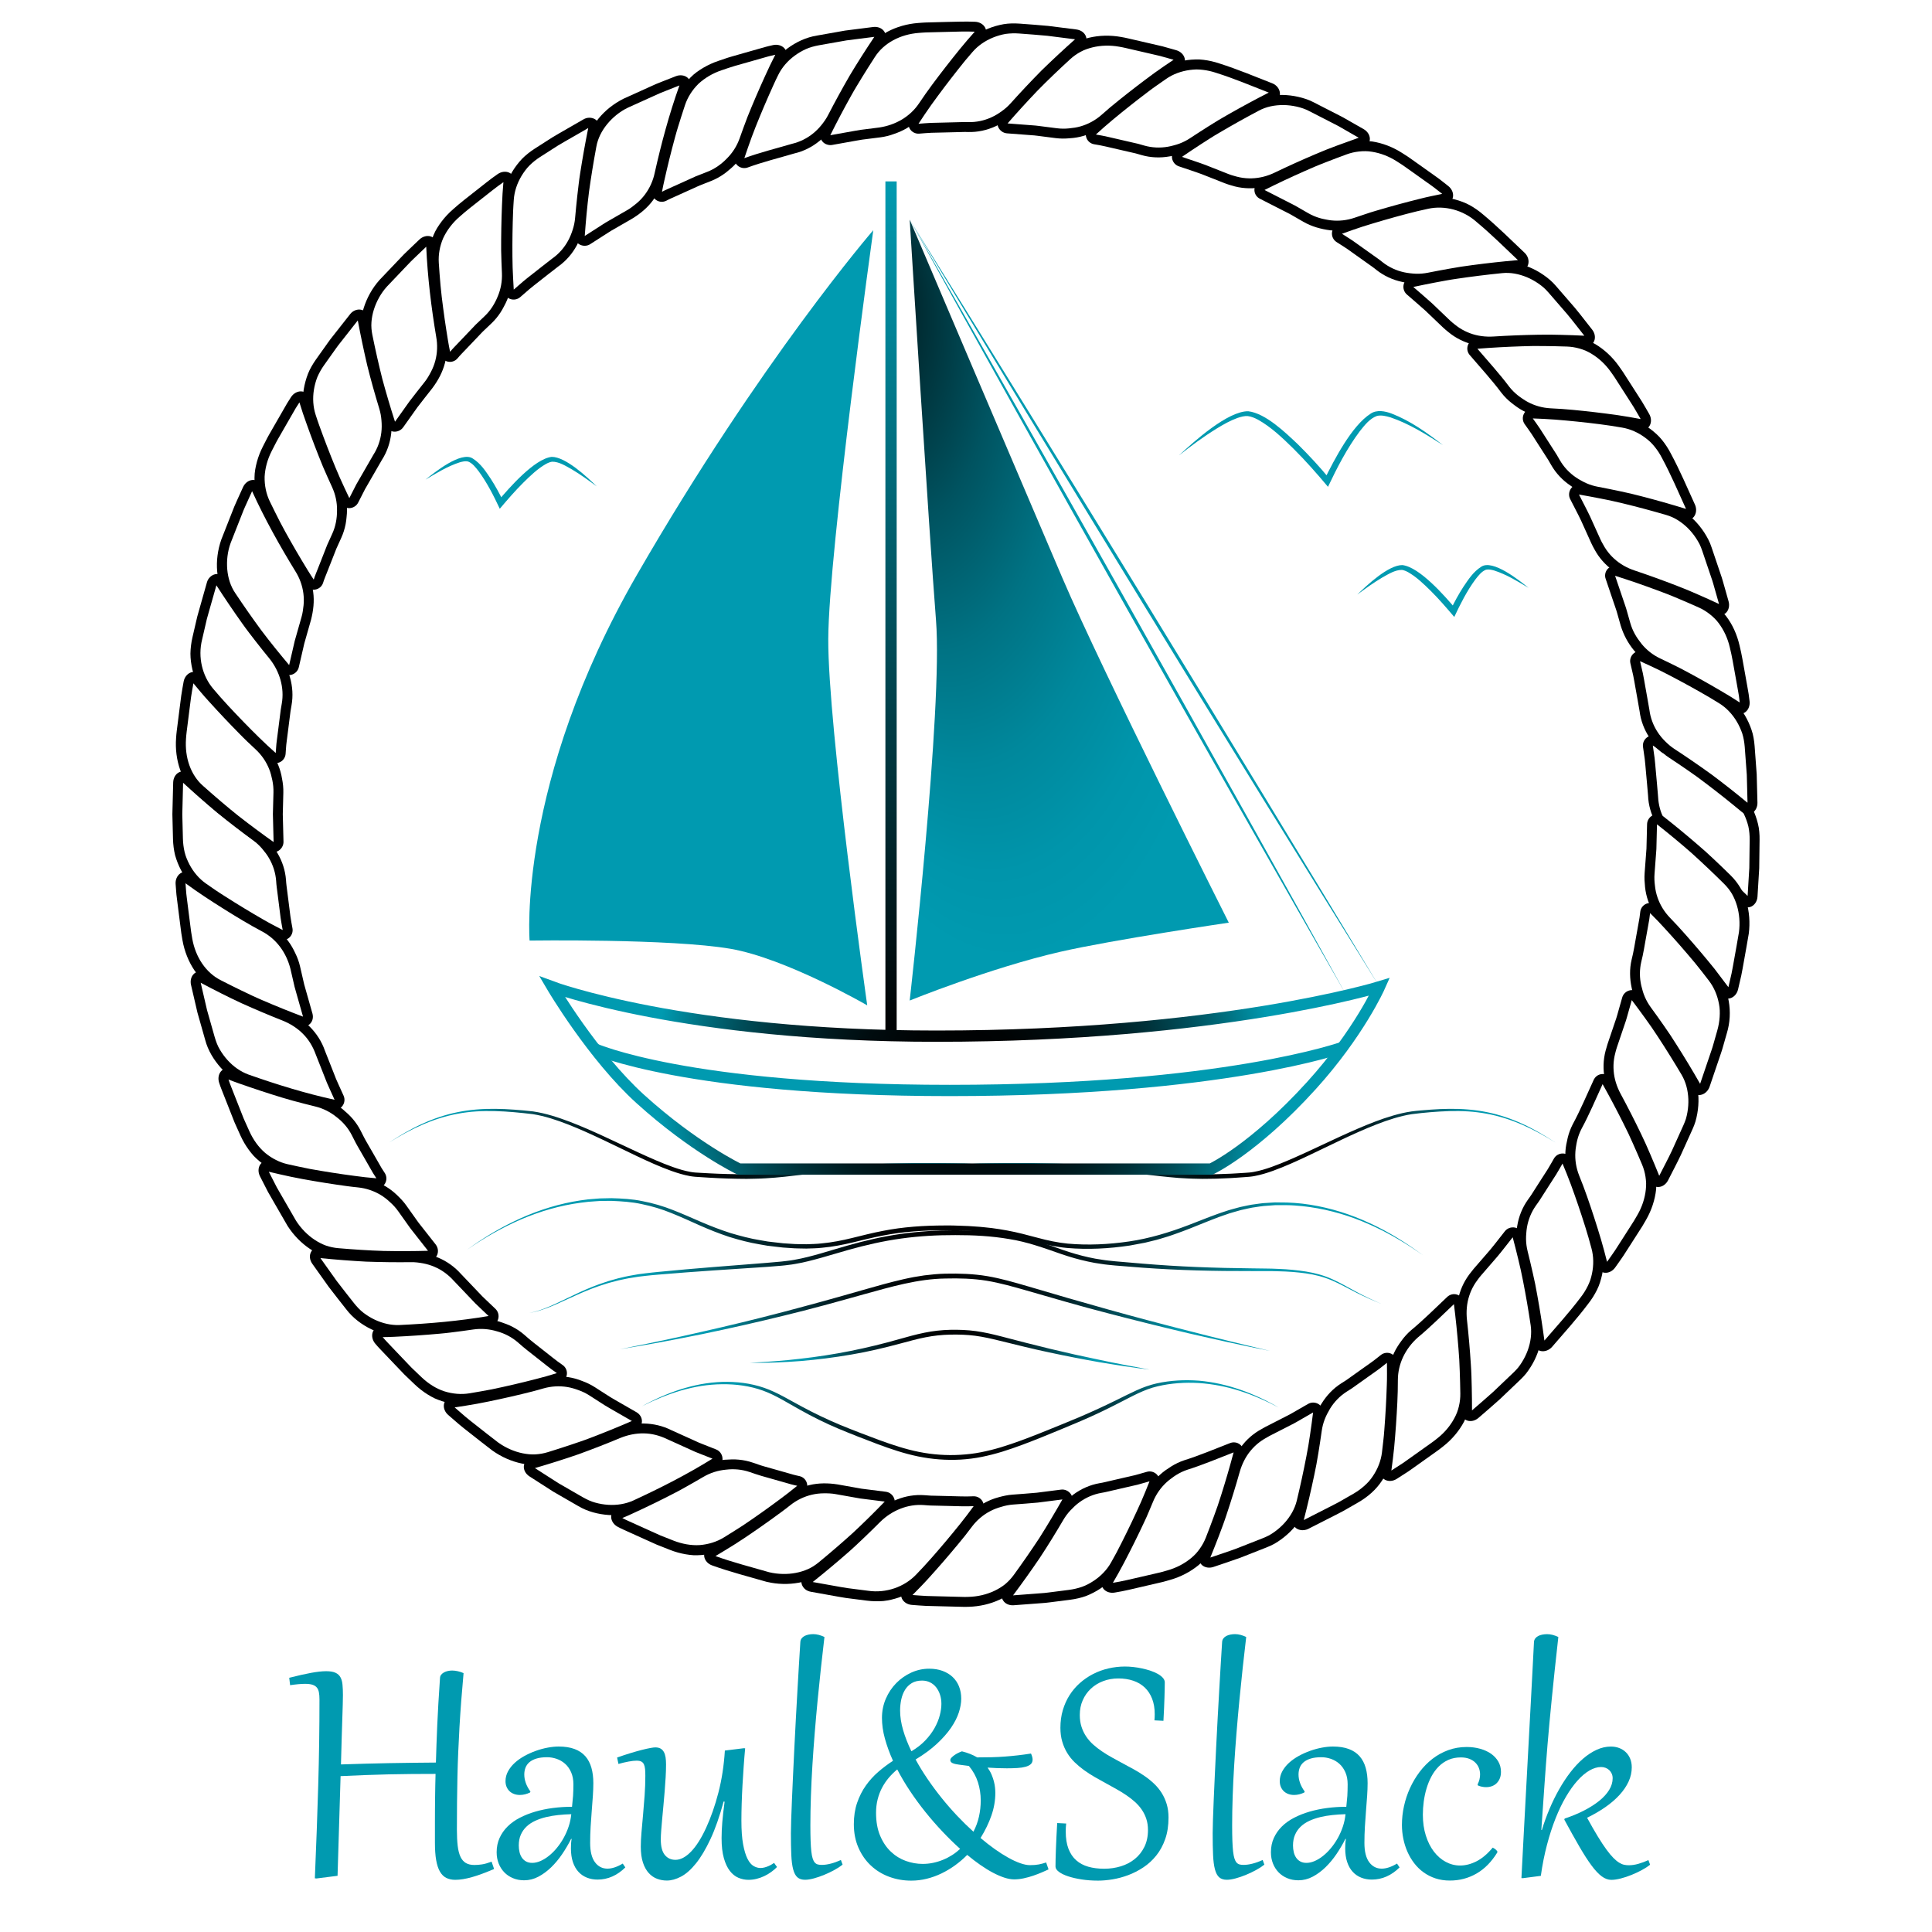 <?xml version="1.0" encoding="UTF-8"?> <svg xmlns="http://www.w3.org/2000/svg" xmlns:xlink="http://www.w3.org/1999/xlink" version="1.1" id="Layer_1" x="0px" y="0px" viewBox="0 0 1200 1200" style="enable-background:new 0 0 1200 1200;" xml:space="preserve"> <style type="text/css"> .st0{fill:url(#SVGID_1_);} .st1{fill:url(#SVGID_00000122712588357007116060000007035082803663835267_);} .st2{fill:none;stroke:url(#SVGID_00000098920793258061700960000002514248419571056042_);stroke-width:7;stroke-miterlimit:10;} .st3{fill:url(#SVGID_00000166651683983528898470000006335659873178055572_);} .st4{fill:url(#SVGID_00000165221630161229641490000018023177844792183173_);} .st5{fill:url(#SVGID_00000008833845205820799820000013053924749291703448_);} .st6{fill:none;stroke:url(#SVGID_00000119092864506510281460000009720605587106488232_);stroke-width:7;stroke-miterlimit:10;} .st7{fill:none;stroke:#009AB0;stroke-width:7;stroke-miterlimit:10;} .st8{fill:#009AB0;} .st9{fill:url(#SVGID_00000041258503859978316120000018196765125461903744_);} .st10{fill:url(#SVGID_00000163765275704055456490000006114877511770379439_);} .st11{fill:url(#SVGID_00000072279938553199038440000007542776771923770276_);} .st12{fill:url(#SVGID_00000102513317178997440040000008307235560473344401_);} .st13{fill:none;} .st14{enable-background:new ;} .st15{fill:#000001;} </style> <g id="лазурный_вариант"> <g> <radialGradient id="SVGID_1_" cx="785.413" cy="489.9" r="129.318" gradientTransform="matrix(1 0 0 -1 0 1200)" gradientUnits="userSpaceOnUse"> <stop offset="0" style="stop-color:#000001"></stop> <stop offset="0.181" style="stop-color:#000304"></stop> <stop offset="0.333" style="stop-color:#000C0F"></stop> <stop offset="0.475" style="stop-color:#001B20"></stop> <stop offset="0.61" style="stop-color:#003139"></stop> <stop offset="0.741" style="stop-color:#004D59"></stop> <stop offset="0.869" style="stop-color:#006F7F"></stop> <stop offset="0.992" style="stop-color:#0097AD"></stop> <stop offset="1" style="stop-color:#009AB0"></stop> </radialGradient> <path class="st0" d="M966.13,709.67c-6.61-4.14-13.44-7.93-20.58-11.04c-7.13-3.11-14.58-5.5-22.21-6.89 c-7.63-1.41-15.42-1.84-23.17-1.61c-7.74,0.25-15.55,0.91-23.21,1.89c-3.8,0.57-7.55,1.52-11.26,2.63 c-3.7,1.12-7.36,2.42-10.97,3.84c-7.23,2.82-14.32,6.05-21.36,9.36l-21.1,10.1c-7.06,3.34-14.19,6.59-21.6,9.27 c-3.71,1.32-7.5,2.51-11.45,3.24c-0.98,0.21-1.99,0.31-3,0.43s-1.96,0.15-2.94,0.23l-5.85,0.41c-1.95,0.16-3.91,0.25-5.86,0.32 l-5.87,0.25l-5.88,0.08l-2.94,0.03l-2.94-0.06c-1.96-0.06-3.93-0.05-5.88-0.17l-5.88-0.32c-3.91-0.33-7.81-0.68-11.69-1.12 c-7.77-0.84-15.5-1.83-23.24-2.61c-7.74-0.83-15.5-1.44-23.26-2.03c-3.88-0.35-7.77-0.53-11.65-0.81 c-3.88-0.28-7.78-0.46-11.67-0.64c-7.78-0.42-15.57-0.63-23.36-0.98l-23.39-0.74c15.6-0.35,31.21-0.58,46.82-0.13 c3.9,0.09,7.81,0.16,11.71,0.34c3.9,0.17,7.81,0.26,11.71,0.51c7.8,0.43,15.59,1.05,23.37,1.8c15.57,1.44,31.01,3.65,46.49,4.01 l2.91,0.09l2.91-0.01l5.82-0.03l5.82-0.2c1.94-0.06,3.88-0.13,5.82-0.27l5.82-0.36c1.97-0.12,3.82-0.23,5.68-0.6 c3.72-0.67,7.41-1.8,11.04-3.09c7.27-2.6,14.36-5.81,21.44-9.04l21.21-9.88c7.1-3.25,14.25-6.42,21.58-9.2 c3.66-1.39,7.37-2.68,11.15-3.77c3.77-1.09,7.61-2.02,11.53-2.57c1.97-0.27,3.91-0.45,5.86-0.62c1.95-0.18,3.89-0.34,5.84-0.48 c3.9-0.28,7.81-0.48,11.73-0.51c7.83-0.09,15.7,0.49,23.39,2.06c7.69,1.54,15.15,4.09,22.25,7.35 C952.89,701.38,959.62,705.38,966.13,709.67z"></path> </g> <g> <radialGradient id="SVGID_00000151541153333369929120000015871448048238523062_" cx="422.353" cy="489.902" r="129.247" gradientTransform="matrix(1 0 0 -1 0 1200)" gradientUnits="userSpaceOnUse"> <stop offset="0" style="stop-color:#000001"></stop> <stop offset="0.181" style="stop-color:#000304"></stop> <stop offset="0.333" style="stop-color:#000C0F"></stop> <stop offset="0.475" style="stop-color:#001B20"></stop> <stop offset="0.61" style="stop-color:#003139"></stop> <stop offset="0.741" style="stop-color:#004D59"></stop> <stop offset="0.869" style="stop-color:#006F7F"></stop> <stop offset="0.992" style="stop-color:#0097AD"></stop> <stop offset="1" style="stop-color:#009AB0"></stop> </radialGradient> <path style="fill:url(#SVGID_00000151541153333369929120000015871448048238523062_);" d="M241.64,709.67 c6.51-4.29,13.24-8.29,20.36-11.54c7.1-3.26,14.56-5.81,22.25-7.35c7.69-1.57,15.56-2.15,23.39-2.06 c3.92,0.03,7.83,0.23,11.73,0.51c3.91,0.3,7.77,0.6,11.7,1.09c7.84,1.14,15.35,3.61,22.67,6.37c7.32,2.79,14.48,5.97,21.57,9.24 l21.2,9.91c7.08,3.23,14.17,6.45,21.44,9.03c3.64,1.28,7.33,2.4,11.05,3.05c0.93,0.15,1.86,0.29,2.79,0.36 c0.92,0.08,1.93,0.11,2.89,0.17l5.83,0.32c7.77,0.43,15.54,0.58,23.3,0.55c3.87-0.13,7.75-0.16,11.62-0.45 c3.87-0.17,7.73-0.52,11.6-0.86c7.73-0.74,15.48-1.73,23.25-2.52l5.83-0.59l5.84-0.51c3.89-0.35,7.79-0.63,11.69-0.85 c3.9-0.26,7.8-0.39,11.71-0.55l5.85-0.23l5.86-0.14c15.61-0.47,31.22-0.23,46.82,0.11l-23.39,0.74c-7.79,0.35-15.58,0.57-23.36,1 l-5.84,0.29l-5.83,0.38c-3.89,0.27-7.77,0.49-11.65,0.85c-3.88,0.35-7.76,0.59-11.63,0.99l-5.81,0.56l-5.8,0.64 c-7.74,0.85-15.46,1.9-23.25,2.72c-3.9,0.37-7.8,0.78-11.72,0.96c-3.92,0.26-7.84,0.26-11.76,0.36 c-7.84-0.03-15.67-0.26-23.47-0.75l-5.85-0.37c-0.98-0.07-1.93-0.11-2.95-0.2c-1.02-0.08-2.01-0.24-3.01-0.4 c-3.96-0.71-7.75-1.89-11.47-3.2c-7.42-2.66-14.55-5.92-21.61-9.26l-21.09-10.13c-7.04-3.33-14.12-6.56-21.34-9.4 c-7.22-2.81-14.61-5.32-22.22-6.5c-15.36-1.8-31.08-3.13-46.39-0.27c-7.64,1.39-15.08,3.78-22.21,6.89 C255.08,701.74,248.24,705.53,241.64,709.67z"></path> </g> <linearGradient id="SVGID_00000046323395070719388940000003309356542492459152_" gradientUnits="userSpaceOnUse" x1="553.44" y1="556.42" x2="553.44" y2="1087.33" gradientTransform="matrix(1 0 0 -1 0 1200)"> <stop offset="0" style="stop-color:#000001"></stop> <stop offset="0.44" style="stop-color:#004954"></stop> <stop offset="0.822" style="stop-color:#008396"></stop> <stop offset="1" style="stop-color:#009AB0"></stop> </linearGradient> <line style="fill:none;stroke:url(#SVGID_00000046323395070719388940000003309356542492459152_);stroke-width:7;stroke-miterlimit:10;" x1="553.44" y1="112.67" x2="553.44" y2="643.58"></line> <radialGradient id="SVGID_00000116926168099071537830000006611837775838540445_" cx="664.125" cy="791.068" r="185.25" fx="526.908" fy="898.477" gradientTransform="matrix(1 0 0 -2 0 1961.065)" gradientUnits="userSpaceOnUse"> <stop offset="0" style="stop-color:#000001"></stop> <stop offset="0.135" style="stop-color:#002C33"></stop> <stop offset="0.273" style="stop-color:#005360"></stop> <stop offset="0.406" style="stop-color:#007283"></stop> <stop offset="0.532" style="stop-color:#00889C"></stop> <stop offset="0.646" style="stop-color:#0095AB"></stop> <stop offset="0.739" style="stop-color:#009AB0"></stop> </radialGradient> <path style="fill:url(#SVGID_00000116926168099071537830000006611837775838540445_);" d="M565.03,136.41 c0,0,12.17,196.28,16.35,249c4.32,54.42-16.35,236.04-16.35,236.04s50.14-20.32,93.39-30.24c33.03-7.57,104.8-18.13,104.8-18.13 S684.74,417.1,659.86,358.96C637.76,307.34,565.03,136.41,565.03,136.41z"></path> <radialGradient id="SVGID_00000065757320589957844950000011618256220106980993_" cx="398.565" cy="919.415" r="256.633" fx="576.185" fy="1104.649" gradientTransform="matrix(0.95 0.314 0.326 -0.988 -242.974 1166.558)" gradientUnits="userSpaceOnUse"> <stop offset="0" style="stop-color:#000001"></stop> <stop offset="0.124" style="stop-color:#00242A"></stop> <stop offset="0.286" style="stop-color:#004E5A"></stop> <stop offset="0.441" style="stop-color:#006F7F"></stop> <stop offset="0.584" style="stop-color:#00879A"></stop> <stop offset="0.71" style="stop-color:#0095AA"></stop> <stop offset="0.808" style="stop-color:#009AB0"></stop> </radialGradient> <path style="fill:url(#SVGID_00000065757320589957844950000011618256220106980993_);" d="M542.41,142.98 c0,0-27.7,199.22-27.96,253.85c-0.26,54.59,24.2,227.61,24.2,227.61s-50.4-29.2-85.01-35.14c-36.97-6.35-124.7-5.1-124.7-5.1 s-7.94-97.85,66.69-227.21C472.49,223.75,542.41,142.98,542.41,142.98z"></path> <g> <radialGradient id="SVGID_00000021839195465987459110000011309138740480177839_" cx="586.89" cy="384.23" r="143.989" gradientTransform="matrix(1 0 0 -1 0 1200)" gradientUnits="userSpaceOnUse"> <stop offset="0" style="stop-color:#000001"></stop> <stop offset="0.181" style="stop-color:#000304"></stop> <stop offset="0.333" style="stop-color:#000C0F"></stop> <stop offset="0.475" style="stop-color:#001B20"></stop> <stop offset="0.61" style="stop-color:#003139"></stop> <stop offset="0.741" style="stop-color:#004D59"></stop> <stop offset="0.869" style="stop-color:#006F7F"></stop> <stop offset="0.992" style="stop-color:#0097AD"></stop> <stop offset="1" style="stop-color:#009AB0"></stop> </radialGradient> <path style="fill:url(#SVGID_00000021839195465987459110000011309138740480177839_);" d="M385.09,838.01 c16.95-3.38,33.86-6.88,50.69-10.78c16.85-3.81,33.64-7.86,50.33-12.25c4.18-1.08,8.35-2.2,12.51-3.33l12.5-3.39 c8.32-2.29,16.62-4.66,24.93-7.04c8.31-2.36,16.63-4.75,25.12-6.68c2.11-0.52,4.26-0.88,6.4-1.33c2.14-0.39,4.31-0.72,6.46-1.04 c4.34-0.54,8.69-0.97,13.06-1.07c8.71-0.19,17.45,0.08,26.12,1.53c8.65,1.47,16.99,3.93,25.29,6.34l24.87,7.29l24.92,7.08 c16.63,4.64,33.33,9.06,50.08,13.31c16.72,4.34,33.52,8.38,50.32,12.41c-16.95-3.36-33.83-7.11-50.67-10.98 c-16.83-3.96-33.6-8.14-50.33-12.51c-16.74-4.32-33.35-9.18-49.94-13.97c-8.3-2.37-16.58-4.75-24.99-6.13 c-8.4-1.36-17.01-1.58-25.56-1.36c-17.14,0.23-33.77,5.16-50.4,9.74c-16.63,4.67-33.31,9.31-50.12,13.36 c-16.79,4.13-33.66,7.94-50.59,11.45C419.15,832.07,402.16,835.29,385.09,838.01z"></path> </g> <radialGradient id="SVGID_00000140711575406332469810000014426083310457517973_" cx="599.045" cy="532.076" r="191.781" gradientTransform="matrix(1 0 0 -1 0 1200)" gradientUnits="userSpaceOnUse"> <stop offset="0" style="stop-color:#000001"></stop> <stop offset="0.181" style="stop-color:#000304"></stop> <stop offset="0.333" style="stop-color:#000C0F"></stop> <stop offset="0.475" style="stop-color:#001B20"></stop> <stop offset="0.61" style="stop-color:#003139"></stop> <stop offset="0.741" style="stop-color:#004D59"></stop> <stop offset="0.869" style="stop-color:#006F7F"></stop> <stop offset="0.992" style="stop-color:#0097AD"></stop> <stop offset="1" style="stop-color:#009AB0"></stop> </radialGradient> <path style="fill:none;stroke:url(#SVGID_00000140711575406332469810000014426083310457517973_);stroke-width:7;stroke-miterlimit:10;" d=" M856.84,612.94c0,0-99.84,30.64-275.23,30.64c-156.37,0-238.65-30.64-238.65-30.64s25.4,43.12,54.81,69.73 c33.28,30.11,61.28,43.46,61.28,43.46h293.19c0,0,26.41-12.29,62.34-51.91C844.11,641.64,856.84,612.94,856.84,612.94z"></path> <path class="st7" d="M368.95,651.3c0,0,57.68,26.01,220.92,26.01c170.37,0,244.52-26.94,244.52-26.94"></path> <g> <path class="st8" d="M565.03,136.41c94.58,151.96,199.45,323.2,291.8,476.52C762.24,460.98,657.4,289.74,565.03,136.41 L565.03,136.41z"></path> </g> <g> <path class="st8" d="M836.29,618.24c-88.03-153.7-185.51-326.84-271.26-481.83C653.07,290.11,750.53,463.26,836.29,618.24 L836.29,618.24z"></path> </g> <g> <path class="st8" d="M732.26,282.88c9.15-8.52,30.41-27.69,43.07-27.44c10.73,1.27,23.08,13.23,30.76,20.48 c6.96,6.88,13.57,14.02,19.79,21.59l-3.31,0.41c6.26-12.53,16.98-33.45,28.75-40.99c3.91-2.62,9.05-1.56,13.09-0.04 c11.71,4.54,21.99,11.92,31.8,19.55c-10.36-6.59-20.94-13.29-32.58-17.21c-2.75-0.81-5.64-1.53-8.36-0.9 c-4.52,1.64-7.62,5.7-10.68,9.52c-7.93,10.6-14.09,22.58-19.75,34.52c-6.83-8.14-13.9-16.21-21.45-23.7 c-6.75-6.62-13.81-13.41-22.05-18.01c-2.03-1.07-4.17-1.96-6.25-2.22c-2.01-0.17-4.29,0.39-6.47,1.16 c-4.4,1.58-8.62,3.95-12.71,6.46C747.67,271.12,739.86,276.9,732.26,282.88L732.26,282.88z"></path> </g> <g> <path class="st8" d="M843.03,369.31c6.02-5.87,19.35-18.39,27.99-18.33c10.74,1.25,26.3,19.13,33.29,27.38l-3.31,0.41 c2.39-4.92,4.95-9.67,7.92-14.25c3.15-4.66,6.12-9.34,11.09-12.5c7.13-4.83,23.72,8.51,29.39,13.11 c-6.82-4.09-13.73-8.33-21.27-10.76c-1.72-0.48-3.51-0.9-5.16-0.51c-2.76,1.07-4.66,3.61-6.59,6.06 c-5.27,7.15-9.34,15.27-13.11,23.29c-4.67-5.51-9.44-11.06-14.57-16.16c-4.31-4.26-8.86-8.68-14.09-11.65 c-1.27-0.69-2.61-1.26-3.84-1.42c-4.25-0.05-8.45,2.63-12.2,4.72C853.2,361.88,848.09,365.56,843.03,369.31L843.03,369.31z"></path> </g> <g> <path class="st8" d="M370.65,302.1c-5.06-3.75-10.17-7.43-15.53-10.61c-3.75-2.09-7.95-4.78-12.2-4.72 c-1.23,0.17-2.57,0.73-3.84,1.42c-5.23,2.98-9.78,7.4-14.09,11.65c-5.13,5.1-9.9,10.65-14.57,16.16 c-3.77-8.02-7.84-16.14-13.11-23.29c-1.93-2.45-3.82-4.99-6.59-6.06c-1.65-0.39-3.44,0.03-5.16,0.51 c-7.54,2.43-14.45,6.66-21.27,10.76c5.61-4.55,22.28-17.94,29.39-13.11c4.97,3.15,7.94,7.83,11.09,12.5 c2.97,4.59,5.52,9.34,7.92,14.25l-3.31-0.41c6.98-8.23,22.53-26.13,33.28-27.38C351.29,283.71,364.61,296.21,370.65,302.1 L370.65,302.1z"></path> </g> <g> <radialGradient id="SVGID_00000019637765777352168820000012181469235693594516_" cx="586.955" cy="437.814" r="211.002" gradientTransform="matrix(1 0 0 -1 0 1200)" gradientUnits="userSpaceOnUse"> <stop offset="0" style="stop-color:#000001"></stop> <stop offset="0.181" style="stop-color:#000304"></stop> <stop offset="0.333" style="stop-color:#000C0F"></stop> <stop offset="0.475" style="stop-color:#001B20"></stop> <stop offset="0.61" style="stop-color:#003139"></stop> <stop offset="0.741" style="stop-color:#004D59"></stop> <stop offset="0.869" style="stop-color:#006F7F"></stop> <stop offset="0.992" style="stop-color:#0097AD"></stop> <stop offset="1" style="stop-color:#009AB0"></stop> </radialGradient> <path style="fill:url(#SVGID_00000019637765777352168820000012181469235693594516_);" d="M290.07,776.25 c5.2-3.8,10.58-7.37,16.13-10.66c5.56-3.27,11.29-6.25,17.18-8.91c11.78-5.27,24.25-9.15,37.06-11.08l4.82-0.65 c1.61-0.17,3.23-0.27,4.84-0.4l2.42-0.19l2.43-0.06l4.86-0.1c6.48,0.2,12.99,0.52,19.37,1.88c6.38,1.23,12.67,3.06,18.69,5.45 c6.05,2.34,11.94,5,17.83,7.54c5.9,2.53,11.88,4.83,17.96,6.78c6.12,1.81,12.29,3.47,18.61,4.48l4.72,0.81l4.76,0.55l4.76,0.54 l4.78,0.31c3.19,0.28,6.38,0.2,9.56,0.28c3.18-0.13,6.37-0.15,9.53-0.53c6.34-0.58,12.59-1.82,18.82-3.34s12.51-3.16,18.89-4.37 c12.75-2.56,25.78-3.39,38.71-3.42l4.86,0.01c1.62,0.03,3.24,0.11,4.85,0.16l4.85,0.18l4.85,0.33c3.24,0.17,6.46,0.6,9.69,0.92 c3.22,0.46,6.44,0.87,9.63,1.51c6.4,1.17,12.69,2.86,18.89,4.52c6.2,1.66,12.4,3.03,18.74,3.64c12.66,1.14,25.57,0.5,38.2-1.35 c12.66-1.86,24.93-5.6,36.92-10.18c6-2.3,11.97-4.73,18.06-6.93c1.51-0.57,3.07-1.04,4.6-1.56l2.31-0.76 c0.78-0.24,1.56-0.44,2.34-0.66c1.57-0.42,3.12-0.89,4.7-1.28l4.77-1.01c1.58-0.38,3.2-0.56,4.81-0.79 c1.61-0.2,3.22-0.49,4.83-0.62l4.86-0.31l2.43-0.15l2.43,0.03c6.49-0.07,12.97,0.4,19.37,1.42c12.8,2.03,25.25,5.98,36.95,11.44 c2.96,1.3,5.8,2.84,8.68,4.29c2.81,1.59,5.67,3.09,8.39,4.82c5.55,3.3,10.81,7.03,16.03,10.81c-5.3-3.66-10.65-7.26-16.26-10.42 c-2.75-1.67-5.63-3.11-8.45-4.65c-2.9-1.4-5.75-2.87-8.72-4.12c-11.74-5.23-24.16-8.93-36.84-10.71 c-1.58-0.25-3.18-0.39-4.77-0.59c-1.59-0.16-3.19-0.28-4.78-0.41c-1.6-0.06-3.2-0.22-4.8-0.19h-4.8h-2.4l-2.39,0.17l-4.78,0.35 c-1.59,0.14-3.16,0.45-4.74,0.66c-1.58,0.24-3.16,0.43-4.71,0.83l-4.67,1.04c-1.54,0.4-3.07,0.87-4.61,1.31 c-0.77,0.23-1.54,0.43-2.3,0.67l-2.27,0.78c-1.51,0.53-3.03,1.01-4.53,1.59c-6.01,2.23-11.94,4.73-17.95,7.1 c-3.02,1.15-6.02,2.36-9.1,3.39c-1.53,0.52-3.05,1.1-4.6,1.57l-4.66,1.41c-1.54,0.5-3.12,0.88-4.7,1.26l-4.73,1.16 c-3.18,0.64-6.38,1.24-9.58,1.79c-12.85,1.92-25.85,2.63-38.87,1.51c-6.51-0.59-12.93-2-19.17-3.64 c-6.25-1.65-12.42-3.28-18.7-4.41c-3.13-0.61-6.3-1.01-9.46-1.45c-3.18-0.3-6.35-0.72-9.55-0.87l-4.79-0.31l-4.8-0.16 c-1.6-0.04-3.2-0.12-4.8-0.14h-4.81c-12.81-0.01-25.63,0.76-38.17,3.23c-6.29,1.17-12.49,2.77-18.78,4.27 c-6.29,1.51-12.71,2.76-19.21,3.34c-3.24,0.38-6.51,0.39-9.76,0.51c-3.25-0.09-6.51-0.03-9.75-0.32l-4.86-0.33l-4.84-0.56 l-4.83-0.58l-4.8-0.84c-6.41-1.05-12.71-2.74-18.92-4.65c-6.17-2.05-12.2-4.45-18.11-7.06c-5.9-2.62-11.73-5.33-17.68-7.7 c-5.92-2.43-12.05-4.27-18.3-5.55c-6.24-1.4-12.64-1.77-19.02-2.05l-4.8,0.05l-2.4,0.03l-2.39,0.16c-1.6,0.12-3.2,0.2-4.79,0.35 l-4.77,0.58c-12.7,1.68-25.14,5.31-36.95,10.35C311.89,762.49,300.64,768.89,290.07,776.25z"></path> </g> <g> <radialGradient id="SVGID_00000047050218460968692840000012669344783920332723_" cx="593.325" cy="409.456" r="188.442" gradientTransform="matrix(1 0 0 -1 0 1200)" gradientUnits="userSpaceOnUse"> <stop offset="0" style="stop-color:#000001"></stop> <stop offset="0.181" style="stop-color:#000304"></stop> <stop offset="0.333" style="stop-color:#000C0F"></stop> <stop offset="0.475" style="stop-color:#001B20"></stop> <stop offset="0.61" style="stop-color:#003139"></stop> <stop offset="0.741" style="stop-color:#004D59"></stop> <stop offset="0.869" style="stop-color:#006F7F"></stop> <stop offset="0.992" style="stop-color:#0097AD"></stop> <stop offset="1" style="stop-color:#009AB0"></stop> </radialGradient> <path style="fill:url(#SVGID_00000047050218460968692840000012669344783920332723_);" d="M328.69,815.51 c5.57-1.06,10.84-3.17,15.96-5.53c5.13-2.36,10.16-4.93,15.31-7.29c5.14-2.37,10.4-4.53,15.8-6.27l2.02-0.68l2.05-0.59 c1.37-0.38,2.72-0.8,4.1-1.15c2.77-0.64,5.52-1.36,8.33-1.81c1.4-0.25,2.79-0.54,4.2-0.74l4.23-0.55c2.82-0.4,5.63-0.61,8.45-0.92 c5.63-0.55,11.26-1.08,16.89-1.57c11.27-0.99,22.54-1.87,33.81-2.74l16.9-1.34l8.43-0.74c1.41-0.12,2.79-0.3,4.17-0.49 c1.38-0.2,2.77-0.33,4.13-0.62c11-1.95,21.7-5.67,32.61-8.74c10.9-3.12,22.01-5.72,33.28-7.31c11.27-1.62,22.65-2.29,34.01-2.29 c11.36,0.01,22.76,0.65,34.02,2.63c11.31,1.81,22.13,5.82,32.71,9.56c5.31,1.84,10.68,3.41,16.14,4.61l4.11,0.84 c1.38,0.24,2.76,0.43,4.15,0.65c2.76,0.49,5.56,0.68,8.34,1c11.25,0.98,22.51,1.97,33.77,2.67c11.27,0.69,22.55,1.15,33.84,1.41 c5.65,0.13,11.29,0.23,16.94,0.28l8.48,0.11c2.83,0.04,5.66,0.08,8.5,0.25c5.66,0.22,11.33,0.76,16.94,1.65s11.16,2.43,16.34,4.79 c5.19,2.33,10.04,5.27,15.03,7.9c4.97,2.68,10.08,5.09,15.28,7.33c-5.25-2.1-10.43-4.37-15.48-6.92 c-5.06-2.54-9.96-5.37-15.14-7.58c-5.16-2.23-10.63-3.62-16.2-4.4c-5.57-0.77-11.19-1.19-16.82-1.3 c-1.41-0.03-2.81-0.11-4.22-0.11l-4.23-0.02h-8.47c-5.66,0.02-11.31-0.01-16.97-0.07c-11.31-0.12-22.63-0.44-33.94-1 c-11.31-0.55-22.6-1.43-33.87-2.39c-2.83-0.31-5.68-0.5-8.5-0.98c-1.41-0.22-2.83-0.41-4.23-0.65l-4.2-0.84 c-5.58-1.2-11.09-2.79-16.46-4.63c-10.71-3.74-21.24-7.59-32.33-9.32c-11.03-1.9-22.28-2.48-33.52-2.46 c-11.24-0.04-22.49,0.58-33.61,2.13c-11.13,1.53-22.1,4.04-32.94,7.1l-16.29,4.72c-5.46,1.52-10.97,3.02-16.62,3.95 c-1.4,0.3-2.83,0.43-4.25,0.62s-2.84,0.37-4.25,0.48c-2.83,0.26-5.65,0.49-8.47,0.69L460,787.97 c-11.28,0.74-22.56,1.48-33.82,2.33c-5.63,0.42-11.26,0.88-16.89,1.36c-2.81,0.27-5.64,0.45-8.42,0.81l-4.19,0.49 c-1.39,0.19-2.77,0.45-4.16,0.66c-2.79,0.39-5.52,1.06-8.27,1.63c-1.37,0.31-2.72,0.71-4.08,1.06l-2.04,0.54l-2.01,0.63 c-5.39,1.62-10.65,3.66-15.82,5.92c-5.18,2.24-10.26,4.72-15.45,6.98C339.64,812.62,334.29,814.61,328.69,815.51z"></path> </g> <g> <radialGradient id="SVGID_00000029030819723088124430000000732505111712934588_" cx="589.835" cy="360.952" r="88.432" gradientTransform="matrix(1 0 0 -1 0 1200)" gradientUnits="userSpaceOnUse"> <stop offset="0" style="stop-color:#000001"></stop> <stop offset="0.181" style="stop-color:#000304"></stop> <stop offset="0.333" style="stop-color:#000C0F"></stop> <stop offset="0.475" style="stop-color:#001B20"></stop> <stop offset="0.61" style="stop-color:#003139"></stop> <stop offset="0.741" style="stop-color:#004D59"></stop> <stop offset="0.869" style="stop-color:#006F7F"></stop> <stop offset="0.992" style="stop-color:#0097AD"></stop> <stop offset="1" style="stop-color:#009AB0"></stop> </radialGradient> <path style="fill:url(#SVGID_00000029030819723088124430000000732505111712934588_);" d="M465.7,846.46 c10.51-0.54,21-1.25,31.43-2.53c10.44-1.18,20.82-2.76,31.1-4.82c10.29-2.07,20.46-4.52,30.56-7.43 c5.06-1.42,10.16-2.85,15.39-3.91c5.23-1.07,10.58-1.67,15.91-1.8c5.32-0.11,10.66,0.07,15.98,0.79c5.31,0.73,10.5,1.94,15.6,3.25 l15.27,3.96l15.29,3.8c10.21,2.47,20.47,4.75,30.77,6.86c10.28,2.21,20.62,4.13,30.97,6.05c-10.45-1.24-20.86-2.88-31.24-4.61 c-10.37-1.82-20.71-3.85-31.01-6.06c-10.31-2.16-20.54-4.76-30.74-7.25c-5.1-1.24-10.17-2.43-15.3-3.1 c-5.12-0.66-10.32-0.82-15.52-0.7c-5.19,0.11-10.33,0.66-15.42,1.68c-5.09,0.99-10.13,2.42-15.21,3.77 c-10.17,2.75-20.48,5.2-30.89,6.95c-10.4,1.8-20.88,3.13-31.38,4.01C486.76,846.18,476.22,846.6,465.7,846.46z"></path> </g> <g> <radialGradient id="SVGID_00000042012673697533289050000005225799453027463095_" cx="596.445" cy="318.35" r="141.451" gradientTransform="matrix(1 0 0 -1 0 1200)" gradientUnits="userSpaceOnUse"> <stop offset="0" style="stop-color:#000001"></stop> <stop offset="0.181" style="stop-color:#000304"></stop> <stop offset="0.333" style="stop-color:#000C0F"></stop> <stop offset="0.475" style="stop-color:#001B20"></stop> <stop offset="0.61" style="stop-color:#003139"></stop> <stop offset="0.741" style="stop-color:#004D59"></stop> <stop offset="0.869" style="stop-color:#006F7F"></stop> <stop offset="0.992" style="stop-color:#0097AD"></stop> <stop offset="1" style="stop-color:#009AB0"></stop> </radialGradient> <path style="fill:url(#SVGID_00000042012673697533289050000005225799453027463095_);" d="M398.72,873.44 c7.63-4.23,15.64-7.82,23.97-10.5c4.18-1.29,8.43-2.4,12.74-3.2c4.32-0.77,8.69-1.27,13.09-1.42c8.79-0.26,17.68,0.78,26.07,3.67 c4.19,1.44,8.18,3.38,12.05,5.44l11.49,6.28c7.65,4.12,15.48,7.87,23.49,11.23c8.01,3.31,16.19,6.43,24.33,9.45 c8.16,2.97,16.4,5.74,24.84,7.42c8.43,1.69,17.08,2.31,25.66,1.79c4.28-0.25,8.56-0.73,12.78-1.57c4.22-0.83,8.4-1.88,12.54-3.13 c8.28-2.51,16.4-5.62,24.5-8.83c8.08-3.24,16.19-6.52,24.19-9.89c8-3.41,15.89-7.06,23.7-10.92c3.91-1.92,7.8-3.91,11.81-5.72 c2-0.91,4.06-1.73,6.15-2.48c1.06-0.33,2.11-0.7,3.17-1c1.07-0.27,2.13-0.6,3.22-0.82c8.64-1.91,17.52-2.33,26.28-1.67 c17.56,1.58,34.33,7.88,49.38,16.63c-3.85-2.05-7.78-3.94-11.79-5.66c-3.99-1.74-8.07-3.28-12.21-4.59 c-8.27-2.68-16.86-4.33-25.49-4.92c-8.63-0.49-17.36,0.06-25.73,2.05c-8.39,1.93-15.96,6.3-23.75,10.24 c-3.88,2-7.8,3.95-11.75,5.84c-1.98,0.94-3.97,1.84-5.96,2.75l-6,2.65c-8.05,3.44-16.1,6.75-24.2,10.04 c-8.11,3.26-16.27,6.43-24.68,9.04c-4.21,1.29-8.48,2.39-12.82,3.27s-8.75,1.41-13.17,1.68c-8.84,0.49-17.73-0.19-26.4-1.98 c-8.67-1.77-17.02-4.63-25.22-7.67c-8.19-3.09-16.3-6.23-24.4-9.63c-8.08-3.4-15.94-7.32-23.58-11.6 c-7.67-4.21-14.99-9.02-23.07-11.95c-8.07-2.93-16.78-4.08-25.41-3.99c-4.32,0.04-8.65,0.41-12.93,1.07 c-4.28,0.68-8.52,1.67-12.7,2.85C414.59,866.17,406.5,869.49,398.72,873.44z"></path> </g> <rect x="110.17" y="1015" class="st13" width="979.65" height="171.58"></rect> <g class="st14"> <path class="st8" d="M213,1052.87c0,1.55-0.04,3.53-0.11,5.94c-0.07,2.41-0.17,5.37-0.28,8.87c-0.11,3.5-0.24,7.58-0.39,12.24 c-0.15,4.66-0.3,10-0.44,16c5.31-0.18,10.41-0.34,15.31-0.47c4.9-0.13,9.74-0.24,14.51-0.33s9.55-0.17,14.34-0.22 c4.79-0.05,9.73-0.1,14.81-0.14c0.11-3.76,0.23-7.52,0.36-11.28c0.13-3.76,0.29-7.72,0.47-11.88c0.18-4.16,0.41-8.64,0.69-13.43 c0.28-4.79,0.62-10.1,1.02-15.92c0.04-0.81,0.29-1.5,0.75-2.07c0.46-0.57,1.05-1.05,1.77-1.44c0.72-0.39,1.52-0.67,2.4-0.86 s1.77-0.28,2.65-0.28c1.07,0,2.22,0.14,3.45,0.41c1.23,0.28,2.44,0.67,3.62,1.19c-0.55,6.04-1.04,11.83-1.46,17.36 c-0.42,5.53-0.78,10.91-1.08,16.14c-0.3,5.23-0.55,10.4-0.77,15.5s-0.39,10.25-0.5,15.45s-0.19,10.5-0.25,15.92 c-0.06,5.42-0.08,11.07-0.08,16.97c0,3.91,0.17,7.24,0.5,10c0.33,2.76,0.91,5.02,1.74,6.77c0.83,1.75,1.94,3.03,3.34,3.84 c1.4,0.81,3.15,1.22,5.25,1.22c1.51,0,3.08-0.12,4.7-0.36c1.62-0.24,3.63-0.8,6.02-1.69l1.55,4.53c-2.65,1.14-5.12,2.14-7.41,2.98 c-2.29,0.85-4.41,1.55-6.38,2.1c-1.97,0.55-3.81,0.97-5.5,1.24c-1.7,0.28-3.32,0.42-4.86,0.42c-2.1,0-3.94-0.4-5.53-1.19 c-1.58-0.79-2.9-2.09-3.95-3.9c-1.05-1.8-1.83-4.18-2.35-7.13c-0.52-2.95-0.77-6.6-0.77-10.94v-12.55c0-2.91,0.01-5.68,0.03-8.32 c0.02-2.63,0.05-5.19,0.08-7.66c0.04-2.47,0.07-4.86,0.11-7.19c0.04-2.32,0.09-4.62,0.17-6.91c-5.08,0-10.01,0.02-14.79,0.06 c-4.77,0.04-9.54,0.11-14.32,0.22c-4.77,0.11-9.62,0.26-14.54,0.44c-4.92,0.18-10.03,0.41-15.34,0.66l-1.88,61.91l-13.1,1.66 l-1-0.11c0.44-10.58,0.84-20.62,1.19-30.15c0.35-9.52,0.65-18.78,0.91-27.77c0.26-8.99,0.45-17.85,0.58-26.59 c0.13-8.73,0.19-17.59,0.19-26.59c0-1.73-0.12-3.21-0.36-4.45c-0.24-1.23-0.69-2.24-1.35-3.01c-0.66-0.77-1.58-1.33-2.74-1.69 c-1.16-0.35-2.64-0.53-4.45-0.53c-2.43,0-5.55,0.28-9.34,0.83l-0.55-4.59c5.34-1.36,9.87-2.39,13.6-3.07 c3.72-0.68,6.83-1.02,9.34-1.02c2.47,0,4.4,0.32,5.8,0.97c1.4,0.64,2.44,1.6,3.12,2.87c0.68,1.27,1.1,2.83,1.24,4.67 C212.92,1048.41,213,1050.51,213,1052.87z"></path> <path class="st8" d="M356.15,1108.3c0-2.91-0.48-5.43-1.44-7.57c-0.96-2.14-2.21-3.89-3.76-5.25c-1.55-1.36-3.3-2.38-5.25-3.04 c-1.95-0.66-3.91-1-5.86-1c-2.62,0-4.83,0.28-6.63,0.83c-1.81,0.55-3.27,1.31-4.39,2.27c-1.12,0.96-1.93,2.09-2.43,3.4 c-0.5,1.31-0.75,2.72-0.75,4.23c0,1.77,0.32,3.55,0.97,5.33c0.64,1.79,1.59,3.53,2.85,5.22l-0.22,0.61 c-2.1,1.03-4.22,1.55-6.36,1.55c-1.25,0-2.42-0.19-3.51-0.58c-1.09-0.39-2.03-0.95-2.82-1.69c-0.79-0.74-1.42-1.64-1.88-2.71 c-0.46-1.07-0.69-2.27-0.69-3.59c0-2.17,0.52-4.22,1.58-6.14c1.05-1.92,2.44-3.67,4.17-5.25c1.73-1.58,3.74-3,6.02-4.26 c2.28-1.25,4.64-2.31,7.07-3.18c2.43-0.87,4.87-1.53,7.32-1.99c2.45-0.46,4.73-0.69,6.83-0.69c3.87,0,7.18,0.52,9.92,1.55 c2.74,1.03,4.97,2.53,6.69,4.5c1.71,1.97,2.97,4.36,3.76,7.16c0.79,2.8,1.19,5.97,1.19,9.51c0,2.43-0.1,5.1-0.3,8.01 c-0.2,2.91-0.43,5.96-0.69,9.15c-0.26,3.19-0.49,6.48-0.69,9.87c-0.2,3.39-0.3,6.76-0.3,10.11c0,5.31,0.99,9.3,2.96,11.97 c1.97,2.67,4.56,4.01,7.77,4.01c2.84,0,6.01-1.05,9.51-3.15l1.6,2.38c-2.47,2.47-5.16,4.35-8.07,5.64 c-2.91,1.29-5.97,1.93-9.18,1.93c-2.4,0-4.61-0.41-6.63-1.22c-2.03-0.81-3.78-2.02-5.25-3.62c-1.47-1.6-2.62-3.62-3.43-6.05 c-0.81-2.43-1.22-5.25-1.22-8.46c0-0.96,0.03-1.92,0.08-2.88c0.06-0.96,0.17-1.97,0.36-3.04h-0.33c-1.58,3.17-3.42,6.29-5.5,9.37 c-2.08,3.08-4.37,5.82-6.85,8.24c-2.49,2.41-5.14,4.37-7.96,5.86s-5.78,2.24-8.87,2.24c-2.54,0-4.86-0.44-6.96-1.33 c-2.1-0.88-3.9-2.1-5.39-3.65c-1.49-1.55-2.65-3.38-3.48-5.5c-0.83-2.12-1.24-4.43-1.24-6.94c0-3.24,0.6-6.19,1.8-8.84 c1.2-2.65,2.85-5.03,4.97-7.13c2.12-2.1,4.65-3.92,7.6-5.44c2.95-1.53,6.15-2.8,9.62-3.81c3.46-1.01,7.13-1.77,11-2.27 c3.87-0.5,7.81-0.75,11.83-0.75c0.26-2.32,0.47-4.57,0.64-6.74C356.07,1113.31,356.15,1110.92,356.15,1108.3z M322.22,1146.28 c0,1.44,0.16,2.81,0.47,4.12c0.31,1.31,0.81,2.46,1.49,3.46c0.68,1,1.55,1.78,2.6,2.35c1.05,0.57,2.31,0.86,3.79,0.86 c1.66,0,3.37-0.39,5.14-1.16c1.77-0.77,3.51-1.84,5.22-3.21c1.71-1.36,3.35-2.99,4.92-4.89c1.57-1.9,2.98-3.97,4.23-6.22 c1.25-2.25,2.29-4.62,3.12-7.1s1.37-5.04,1.63-7.66c-2.73,0.07-5.44,0.25-8.12,0.53c-2.69,0.28-5.24,0.71-7.66,1.3 c-2.41,0.59-4.65,1.36-6.72,2.32c-2.06,0.96-3.84,2.15-5.33,3.57c-1.49,1.42-2.66,3.09-3.51,5.03 C322.64,1141.49,322.22,1143.73,322.22,1146.28z"></path> <path class="st8" d="M413.69,1095.92c0,2.51-0.08,5.19-0.25,8.04c-0.17,2.86-0.37,5.76-0.61,8.71c-0.24,2.95-0.5,5.89-0.77,8.82 c-0.28,2.93-0.53,5.7-0.77,8.32c-0.24,2.62-0.44,5.02-0.61,7.21c-0.17,2.19-0.25,4.03-0.25,5.5c0,4.39,0.83,7.59,2.49,9.62 c1.66,2.03,3.87,3.04,6.63,3.04c3.13,0,6.34-1.69,9.62-5.06c3.28-3.37,6.41-8.3,9.4-14.79c2.98-6.48,5.53-13.77,7.63-21.86 c2.1-8.09,3.44-16.81,4.03-26.17l11.72-1.44l0.88,0.06c-0.33,3.5-0.64,7.21-0.91,11.14c-0.28,3.92-0.53,7.85-0.75,11.77 c-0.22,3.92-0.39,7.77-0.5,11.52c-0.11,3.76-0.17,7.22-0.17,10.39c0,6.01,0.35,10.92,1.05,14.73c0.7,3.81,1.6,6.82,2.71,9.01 c1.1,2.19,2.37,3.7,3.79,4.53c1.42,0.83,2.85,1.24,4.28,1.24c0.85,0,1.69-0.11,2.52-0.33c0.83-0.22,1.61-0.49,2.35-0.8 c0.74-0.31,1.41-0.65,2.02-1.02c0.61-0.37,1.13-0.7,1.58-1l1.82,2.54c-1.07,1.11-2.29,2.15-3.65,3.12 c-1.36,0.98-2.8,1.82-4.31,2.54c-1.51,0.72-3.1,1.28-4.75,1.69s-3.34,0.61-5.03,0.61c-2.14,0-4.21-0.42-6.22-1.27 c-2.01-0.85-3.79-2.27-5.33-4.26c-1.55-1.99-2.79-4.64-3.73-7.96c-0.94-3.32-1.41-7.44-1.41-12.38c0-1.58,0.04-3.19,0.11-4.81 c0.07-1.62,0.18-3.33,0.33-5.14c0.15-1.8,0.34-3.75,0.58-5.83c0.24-2.08,0.53-4.38,0.86-6.88l-0.61-0.11 c-2.51,9.25-5.22,17.01-8.15,23.27c-2.93,6.26-5.93,11.31-9.01,15.14c-3.08,3.83-6.16,6.57-9.26,8.21 c-3.1,1.64-6.04,2.46-8.84,2.46c-2.1,0-4.12-0.36-6.05-1.08s-3.66-1.9-5.17-3.54c-1.51-1.64-2.72-3.8-3.62-6.5 c-0.9-2.69-1.35-6-1.35-9.95c0-2.58,0.15-5.57,0.44-8.98c0.29-3.41,0.62-7.04,0.97-10.89c0.35-3.85,0.67-7.83,0.97-11.94 c0.29-4.11,0.44-8.17,0.44-12.19c0-1.62-0.06-3.02-0.17-4.2c-0.11-1.18-0.35-2.16-0.72-2.93c-0.37-0.77-0.91-1.34-1.63-1.71 c-0.72-0.37-1.7-0.55-2.96-0.55c-1.25,0-2.88,0.18-4.89,0.55c-2.01,0.37-4.12,0.87-6.33,1.49l-0.83-3.98 c3.02-1.07,5.83-2,8.43-2.79c2.6-0.79,4.92-1.45,6.96-1.96c2.04-0.52,3.78-0.9,5.2-1.16c1.42-0.26,2.46-0.39,3.12-0.39 c1.33,0,2.41,0.24,3.26,0.72c0.85,0.48,1.53,1.18,2.05,2.1c0.52,0.92,0.87,2.03,1.08,3.32 C413.59,1092.79,413.69,1094.26,413.69,1095.92z"></path> <path class="st8" d="M512.08,1016.77c-0.74,6.26-1.46,12.68-2.18,19.26c-0.72,6.58-1.4,13.23-2.05,19.95 c-0.65,6.72-1.24,13.48-1.8,20.26c-0.55,6.78-1.03,13.46-1.44,20.04c-0.41,6.58-0.72,13.04-0.94,19.37 c-0.22,6.34-0.33,12.42-0.33,18.24c0,3.65,0.05,6.78,0.14,9.4c0.09,2.62,0.24,4.83,0.44,6.63c0.2,1.81,0.48,3.26,0.83,4.37 c0.35,1.11,0.78,1.95,1.3,2.54c0.52,0.59,1.12,0.99,1.82,1.19c0.7,0.2,1.53,0.3,2.49,0.3c1.77,0,3.68-0.27,5.72-0.8 c2.04-0.53,4.12-1.28,6.22-2.24l1.05,2.88c-1.33,1.07-2.99,2.16-5,3.26c-2.01,1.11-4.12,2.12-6.33,3.04s-4.38,1.67-6.49,2.24 c-2.12,0.57-3.95,0.86-5.5,0.86c-1.99,0-3.56-0.51-4.73-1.52c-1.16-1.01-2.04-2.66-2.65-4.95c-0.61-2.28-1-5.26-1.16-8.93 c-0.17-3.67-0.25-8.13-0.25-13.4c0-1.92,0.06-4.65,0.17-8.21c0.11-3.55,0.27-7.69,0.47-12.41c0.2-4.72,0.43-9.88,0.69-15.48 c0.26-5.6,0.53-11.39,0.83-17.38c0.29-5.99,0.61-12.03,0.94-18.13c0.33-6.1,0.66-11.99,0.99-17.69s0.64-11.06,0.94-16.11 c0.29-5.05,0.57-9.51,0.83-13.38c0.04-0.88,0.29-1.65,0.77-2.29c0.48-0.64,1.1-1.16,1.85-1.55c0.75-0.39,1.6-0.67,2.54-0.86 c0.94-0.18,1.89-0.28,2.85-0.28C507.32,1015,509.64,1015.59,512.08,1016.77z"></path> </g> <g class="st14"> <path class="st8" d="M604.61,1137.71c1.58-3.02,2.74-6.17,3.46-9.45c0.72-3.28,1.08-6.6,1.08-9.95c0-3.91-0.58-7.68-1.74-11.33 c-1.16-3.65-3.03-7.02-5.61-10.12c-2.43-0.29-4.47-0.56-6.11-0.8c-1.64-0.24-2.72-0.45-3.23-0.64c-0.81-0.26-1.38-0.56-1.71-0.91 c-0.33-0.35-0.5-0.78-0.5-1.3c0-0.48,0.25-0.99,0.75-1.52c0.5-0.53,1.11-1.05,1.82-1.55c0.72-0.5,1.5-0.96,2.35-1.38 c0.85-0.42,1.62-0.75,2.32-0.97c3.65,0.92,6.8,2.17,9.45,3.76c3.24,0,6.28-0.04,9.12-0.11c2.84-0.07,5.58-0.21,8.24-0.42 c2.65-0.2,5.29-0.45,7.9-0.75c2.62-0.29,5.34-0.66,8.18-1.11c0.66,1.51,0.99,2.76,0.99,3.76c0,1.18-0.38,2.12-1.13,2.82 c-0.76,0.7-1.83,1.24-3.23,1.63s-3.08,0.65-5.03,0.77c-1.95,0.13-4.15,0.19-6.58,0.19c-1.92,0-3.89-0.04-5.91-0.11 c-2.03-0.07-4.05-0.18-6.08-0.33c1.03,1.44,1.86,2.9,2.49,4.39c0.63,1.49,1.11,2.93,1.46,4.31c0.35,1.38,0.58,2.67,0.69,3.87 c0.11,1.2,0.17,2.24,0.17,3.12c0,4.72-0.81,9.41-2.43,14.07c-1.62,4.66-3.87,9.31-6.74,13.96c2.98,2.54,5.93,4.85,8.84,6.91 c2.91,2.06,5.69,3.83,8.35,5.31c2.65,1.47,5.13,2.62,7.43,3.43c2.3,0.81,4.32,1.22,6.05,1.22c2.17,0,4.01-0.15,5.5-0.44 c1.49-0.29,3.01-0.7,4.56-1.22l1.49,4.31c-1.18,0.55-2.59,1.18-4.23,1.88c-1.64,0.7-3.4,1.37-5.28,2.02 c-1.88,0.64-3.84,1.19-5.89,1.63s-4.03,0.66-5.94,0.66c-1.84,0-3.87-0.36-6.08-1.08s-4.56-1.73-7.05-3.04 c-2.49-1.31-5.08-2.9-7.79-4.78c-2.71-1.88-5.46-3.98-8.26-6.3c-2.32,2.36-4.84,4.51-7.54,6.47c-2.71,1.95-5.54,3.64-8.48,5.06 c-2.95,1.42-6,2.51-9.15,3.29c-3.15,0.77-6.35,1.16-9.59,1.16c-4.86,0-9.46-0.81-13.79-2.43c-4.33-1.62-8.11-3.95-11.33-6.99 c-3.23-3.04-5.79-6.72-7.68-11.05c-1.9-4.33-2.85-9.2-2.85-14.62c0-4.9,0.68-9.33,2.05-13.29c1.36-3.96,3.18-7.54,5.44-10.72 c2.27-3.19,4.85-6.03,7.77-8.54c2.91-2.5,5.93-4.77,9.06-6.8c-2.14-4.75-3.81-9.35-5.03-13.79c-1.22-4.44-1.82-8.72-1.82-12.85 c0-4.24,0.8-8.21,2.4-11.91s3.76-6.94,6.47-9.7s5.83-4.95,9.37-6.55s7.24-2.4,11.11-2.4c3.06,0,5.81,0.45,8.26,1.35 c2.45,0.9,4.54,2.17,6.27,3.79c1.73,1.62,3.06,3.58,3.98,5.89c0.92,2.3,1.38,4.84,1.38,7.6c0,2.62-0.5,5.46-1.49,8.54 c-1,3.08-2.62,6.26-4.86,9.54c-2.25,3.28-5.18,6.6-8.79,9.95c-3.61,3.35-8.01,6.6-13.21,9.73c2.17,3.98,4.62,7.98,7.35,11.99 c2.73,4.02,5.64,7.95,8.73,11.8s6.32,7.55,9.67,11.11C597.79,1131.29,601.18,1134.61,604.61,1137.71z M557.29,1099.02 c-1.95,1.62-3.73,3.38-5.33,5.28c-1.6,1.9-2.98,3.96-4.15,6.19c-1.16,2.23-2.06,4.63-2.71,7.21c-0.65,2.58-0.97,5.34-0.97,8.29 c0,5.49,0.85,10.24,2.54,14.23c1.69,4,3.92,7.3,6.66,9.89c2.74,2.6,5.84,4.51,9.29,5.75c3.45,1.23,6.94,1.85,10.47,1.85 c2.17,0,4.32-0.22,6.44-0.66c2.12-0.44,4.17-1.07,6.16-1.88c1.99-0.81,3.88-1.79,5.67-2.93c1.79-1.14,3.45-2.43,5-3.87 c-3.65-3.28-7.3-6.84-10.94-10.7c-3.65-3.85-7.18-7.89-10.58-12.13c-3.41-4.24-6.6-8.59-9.59-13.07 C562.27,1108,559.61,1103.51,557.29,1099.02z M566.08,1087.74c3.39-1.99,6.27-4.24,8.65-6.74c2.38-2.51,4.3-5.08,5.78-7.74 c1.47-2.65,2.54-5.27,3.21-7.85c0.66-2.58,1-4.96,1-7.13c0-2.03-0.29-3.92-0.86-5.67c-0.57-1.75-1.37-3.28-2.4-4.59 c-1.03-1.31-2.29-2.33-3.79-3.07c-1.49-0.74-3.14-1.11-4.95-1.11c-2.54,0-4.68,0.53-6.41,1.58c-1.73,1.05-3.13,2.45-4.2,4.2 c-1.07,1.75-1.84,3.74-2.32,5.97c-0.48,2.23-0.72,4.52-0.72,6.88c0,3.8,0.62,7.81,1.85,12.05 C562.15,1078.77,563.87,1083.17,566.08,1087.74z"></path> <path class="st8" d="M662.22,1132.62c-0.11,0.88-0.19,1.73-0.22,2.54c-0.04,0.81-0.05,1.62-0.05,2.43c0,4.2,0.56,7.77,1.69,10.7 c1.12,2.93,2.73,5.32,4.81,7.16c2.08,1.84,4.59,3.18,7.52,4.01c2.93,0.83,6.22,1.24,9.87,1.24c3.65,0,7.11-0.51,10.39-1.52 c3.28-1.01,6.16-2.53,8.65-4.56c2.49-2.03,4.47-4.54,5.94-7.54c1.47-3,2.21-6.47,2.21-10.42c0-2.51-0.34-4.8-1.02-6.88 c-0.68-2.08-1.62-4-2.82-5.75s-2.62-3.36-4.26-4.84c-1.64-1.47-3.43-2.86-5.36-4.17c-1.93-1.31-3.97-2.56-6.11-3.76 c-2.14-1.2-4.31-2.4-6.52-3.62c-2.32-1.25-4.63-2.54-6.94-3.87c-2.3-1.33-4.5-2.74-6.61-4.26c-2.1-1.51-4.05-3.14-5.86-4.89 c-1.81-1.75-3.36-3.69-4.67-5.83c-1.31-2.14-2.34-4.5-3.09-7.08c-0.76-2.58-1.13-5.43-1.13-8.57c0-3.91,0.5-7.54,1.49-10.92 c1-3.37,2.38-6.47,4.17-9.29c1.79-2.82,3.92-5.33,6.41-7.54s5.21-4.08,8.18-5.61c2.97-1.53,6.14-2.69,9.51-3.48 c3.37-0.79,6.83-1.19,10.36-1.19c1.62,0,3.35,0.1,5.2,0.3c1.84,0.2,3.68,0.51,5.53,0.91s3.6,0.89,5.28,1.46 c1.68,0.57,3.16,1.23,4.45,1.96c1.29,0.74,2.32,1.55,3.09,2.43c0.77,0.88,1.16,1.82,1.16,2.82c0,1.07-0.02,2.4-0.06,4.01 c-0.04,1.6-0.08,3.43-0.14,5.47c-0.06,2.04-0.14,4.27-0.25,6.69c-0.11,2.41-0.24,4.97-0.39,7.66l-5.58-0.28 c0.11-1.33,0.17-2.6,0.17-3.81c0-3.65-0.54-6.86-1.63-9.65c-1.09-2.78-2.62-5.1-4.59-6.96c-1.97-1.86-4.35-3.26-7.13-4.2 c-2.78-0.94-5.87-1.41-9.26-1.41s-6.55,0.56-9.48,1.69c-2.93,1.12-5.46,2.69-7.6,4.7c-2.14,2.01-3.81,4.39-5.03,7.16 s-1.82,5.8-1.82,9.12c0,2.69,0.35,5.13,1.05,7.32s1.67,4.21,2.9,6.05c1.23,1.84,2.7,3.52,4.39,5.03c1.69,1.51,3.54,2.94,5.53,4.28 c1.99,1.35,4.09,2.63,6.3,3.84s4.44,2.43,6.69,3.65c2.32,1.22,4.63,2.47,6.94,3.76c2.3,1.29,4.5,2.66,6.61,4.12 c2.1,1.46,4.04,3.04,5.83,4.75c1.79,1.71,3.33,3.61,4.64,5.69c1.31,2.08,2.34,4.38,3.1,6.88c0.75,2.51,1.13,5.29,1.13,8.35 c0,5.05-0.69,9.53-2.07,13.43c-1.38,3.91-3.23,7.31-5.56,10.2c-2.32,2.89-4.98,5.33-7.99,7.32c-3,1.99-6.13,3.59-9.37,4.81 s-6.49,2.09-9.73,2.63c-3.24,0.53-6.25,0.8-9.01,0.8c-3.65,0-7.07-0.25-10.28-0.75c-3.21-0.5-6.02-1.15-8.43-1.96 c-2.41-0.81-4.31-1.74-5.69-2.79c-1.38-1.05-2.07-2.13-2.07-3.23c0-2.47,0.08-6.01,0.25-10.61c0.17-4.61,0.43-10.08,0.8-16.42 L662.22,1132.62z"></path> </g> <g class="st14"> <path class="st8" d="M774.04,1016.77c-0.74,6.26-1.46,12.68-2.18,19.26c-0.72,6.58-1.4,13.23-2.04,19.95 c-0.65,6.72-1.24,13.48-1.8,20.26c-0.55,6.78-1.03,13.46-1.44,20.04c-0.41,6.58-0.72,13.04-0.94,19.37 c-0.22,6.34-0.33,12.42-0.33,18.24c0,3.65,0.05,6.78,0.14,9.4c0.09,2.62,0.24,4.83,0.44,6.63c0.2,1.81,0.48,3.26,0.83,4.37 s0.78,1.95,1.3,2.54c0.52,0.59,1.12,0.99,1.82,1.19c0.7,0.2,1.53,0.3,2.49,0.3c1.77,0,3.68-0.27,5.72-0.8s4.12-1.28,6.22-2.24 l1.05,2.88c-1.33,1.07-2.99,2.16-5,3.26c-2.01,1.11-4.12,2.12-6.33,3.04s-4.38,1.67-6.49,2.24c-2.12,0.57-3.95,0.86-5.5,0.86 c-1.99,0-3.56-0.51-4.73-1.52s-2.04-2.66-2.65-4.95c-0.61-2.28-1-5.26-1.16-8.93c-0.17-3.67-0.25-8.13-0.25-13.4 c0-1.92,0.06-4.65,0.17-8.21c0.11-3.55,0.27-7.69,0.47-12.41c0.2-4.72,0.43-9.88,0.69-15.48c0.26-5.6,0.53-11.39,0.83-17.38 c0.29-5.99,0.61-12.03,0.94-18.13c0.33-6.1,0.66-11.99,0.99-17.69c0.33-5.69,0.64-11.06,0.94-16.11 c0.29-5.05,0.57-9.51,0.83-13.38c0.04-0.88,0.29-1.65,0.77-2.29c0.48-0.64,1.1-1.16,1.85-1.55c0.75-0.39,1.6-0.67,2.54-0.86 c0.94-0.18,1.89-0.28,2.85-0.28C769.29,1015,771.61,1015.59,774.04,1016.77z"></path> <path class="st8" d="M837.05,1108.3c0-2.91-0.48-5.43-1.44-7.57c-0.96-2.14-2.21-3.89-3.76-5.25s-3.3-2.38-5.25-3.04 c-1.95-0.66-3.91-1-5.86-1c-2.62,0-4.83,0.28-6.63,0.83c-1.81,0.55-3.27,1.31-4.39,2.27c-1.12,0.96-1.93,2.09-2.43,3.4 c-0.5,1.31-0.75,2.72-0.75,4.23c0,1.77,0.32,3.55,0.97,5.33s1.59,3.53,2.85,5.22l-0.22,0.61c-2.1,1.03-4.22,1.55-6.36,1.55 c-1.25,0-2.42-0.19-3.51-0.58c-1.09-0.39-2.03-0.95-2.82-1.69c-0.79-0.74-1.42-1.64-1.88-2.71c-0.46-1.07-0.69-2.27-0.69-3.59 c0-2.17,0.52-4.22,1.58-6.14c1.05-1.92,2.44-3.67,4.17-5.25c1.73-1.58,3.74-3,6.02-4.26c2.28-1.25,4.64-2.31,7.08-3.18 c2.43-0.87,4.87-1.53,7.32-1.99c2.45-0.46,4.73-0.69,6.83-0.69c3.87,0,7.18,0.52,9.92,1.55c2.74,1.03,4.97,2.53,6.69,4.5 c1.71,1.97,2.97,4.36,3.76,7.16c0.79,2.8,1.19,5.97,1.19,9.51c0,2.43-0.1,5.1-0.3,8.01c-0.2,2.91-0.43,5.96-0.69,9.15 c-0.26,3.19-0.49,6.48-0.69,9.87c-0.2,3.39-0.3,6.76-0.3,10.11c0,5.31,0.99,9.3,2.96,11.97c1.97,2.67,4.56,4.01,7.77,4.01 c2.84,0,6.01-1.05,9.51-3.15l1.6,2.38c-2.47,2.47-5.16,4.35-8.07,5.64c-2.91,1.29-5.97,1.93-9.17,1.93c-2.4,0-4.61-0.41-6.63-1.22 c-2.03-0.81-3.78-2.02-5.25-3.62c-1.47-1.6-2.62-3.62-3.43-6.05c-0.81-2.43-1.22-5.25-1.22-8.46c0-0.96,0.03-1.92,0.08-2.88 c0.05-0.96,0.17-1.97,0.36-3.04h-0.33c-1.58,3.17-3.42,6.29-5.5,9.37c-2.08,3.08-4.37,5.82-6.85,8.24 c-2.49,2.41-5.14,4.37-7.96,5.86c-2.82,1.49-5.78,2.24-8.87,2.24c-2.54,0-4.86-0.44-6.96-1.33c-2.1-0.88-3.9-2.1-5.39-3.65 s-2.65-3.38-3.48-5.5c-0.83-2.12-1.24-4.43-1.24-6.94c0-3.24,0.6-6.19,1.8-8.84c1.2-2.65,2.86-5.03,4.97-7.13 c2.12-2.1,4.65-3.92,7.6-5.44c2.95-1.53,6.15-2.8,9.62-3.81c3.46-1.01,7.13-1.77,11-2.27c3.87-0.5,7.81-0.75,11.83-0.75 c0.26-2.32,0.47-4.57,0.64-6.74C836.97,1113.31,837.05,1110.92,837.05,1108.3z M803.11,1146.28c0,1.44,0.16,2.81,0.47,4.12 c0.31,1.31,0.81,2.46,1.49,3.46c0.68,1,1.55,1.78,2.6,2.35c1.05,0.57,2.31,0.86,3.79,0.86c1.66,0,3.37-0.39,5.14-1.16 s3.51-1.84,5.22-3.21c1.71-1.36,3.35-2.99,4.92-4.89c1.57-1.9,2.97-3.97,4.23-6.22c1.25-2.25,2.29-4.62,3.12-7.1 s1.37-5.04,1.63-7.66c-2.73,0.07-5.44,0.25-8.12,0.53c-2.69,0.28-5.24,0.71-7.66,1.3c-2.41,0.59-4.65,1.36-6.72,2.32 c-2.06,0.96-3.84,2.15-5.33,3.57c-1.49,1.42-2.66,3.09-3.51,5.03C803.54,1141.49,803.11,1143.73,803.11,1146.28z"></path> <path class="st8" d="M917.75,1108.36c1.03-2.03,1.55-4.09,1.55-6.19c0-1.44-0.25-2.79-0.75-4.06c-0.5-1.27-1.24-2.39-2.24-3.37 c-1-0.98-2.24-1.75-3.73-2.32c-1.49-0.57-3.23-0.86-5.22-0.86c-2.87,0-5.45,0.51-7.74,1.52c-2.29,1.01-4.3,2.41-6.05,4.17 c-1.75,1.77-3.24,3.81-4.48,6.13c-1.24,2.32-2.25,4.81-3.04,7.46c-0.79,2.65-1.37,5.37-1.74,8.15c-0.37,2.78-0.55,5.5-0.55,8.15 c0,4.75,0.62,9.07,1.85,12.96c1.23,3.89,2.9,7.2,5,9.95c2.1,2.75,4.55,4.87,7.35,6.38c2.8,1.51,5.79,2.27,8.95,2.27 c3.35,0,6.75-0.88,10.2-2.63c3.44-1.75,6.79-4.58,10.03-8.48c0.22,0.11,0.51,0.27,0.86,0.47c0.35,0.2,0.67,0.43,0.97,0.69 s0.55,0.52,0.77,0.77c0.22,0.26,0.33,0.5,0.33,0.72c0,0.15-0.02,0.24-0.06,0.28l-0.11,0.22c-3.57,5.79-7.87,10.12-12.88,12.99 c-5.01,2.87-10.5,4.31-16.47,4.31c-3.24,0-6.23-0.45-8.95-1.35c-2.73-0.9-5.2-2.16-7.41-3.76c-2.21-1.6-4.16-3.5-5.83-5.69 c-1.68-2.19-3.08-4.57-4.2-7.13c-1.12-2.56-1.97-5.25-2.54-8.07c-0.57-2.82-0.86-5.67-0.86-8.54c0-3.87,0.42-7.75,1.27-11.63 c0.85-3.89,2.09-7.63,3.73-11.22c1.64-3.59,3.63-6.95,5.97-10.06c2.34-3.11,4.99-5.82,7.96-8.12c2.96-2.3,6.24-4.11,9.81-5.42 c3.57-1.31,7.39-1.96,11.44-1.96c3.02,0,5.84,0.37,8.46,1.11c2.62,0.74,4.87,1.78,6.77,3.12c1.9,1.35,3.39,2.97,4.48,4.86 c1.09,1.9,1.63,4.01,1.63,6.33c0,1.51-0.23,2.85-0.69,4.01c-0.46,1.16-1.11,2.16-1.93,2.99s-1.81,1.46-2.93,1.88 c-1.12,0.42-2.35,0.64-3.68,0.64c-0.81,0-1.65-0.08-2.51-0.25c-0.87-0.17-1.72-0.43-2.57-0.8L917.75,1108.36z"></path> <path class="st8" d="M971.86,1129.53c4.42-1.47,8.46-3.15,12.1-5.03c3.65-1.88,6.79-3.89,9.42-6.02s4.67-4.38,6.11-6.74 c1.44-2.36,2.16-4.77,2.16-7.24c0-1.03-0.19-1.98-0.58-2.85c-0.39-0.87-0.9-1.6-1.55-2.21c-0.65-0.61-1.4-1.08-2.27-1.41 c-0.87-0.33-1.8-0.5-2.79-0.5c-2.32,0-4.73,0.72-7.21,2.16s-4.96,3.52-7.41,6.25c-2.45,2.73-4.84,6.06-7.16,10 c-2.32,3.94-4.48,8.42-6.47,13.43s-3.78,10.52-5.36,16.53c-1.58,6.01-2.86,12.42-3.81,19.23l-11.17,1.44l-0.88-0.06 c0.22-4.35,0.47-9.15,0.75-14.4s0.57-10.82,0.88-16.72c0.31-5.9,0.64-12.04,0.99-18.43c0.35-6.39,0.7-12.91,1.05-19.54 c0.35-6.63,0.71-13.32,1.08-20.06c0.37-6.74,0.73-13.4,1.08-19.98c0.35-6.58,0.69-13.02,1.02-19.32 c0.33-6.3,0.64-12.33,0.94-18.07c0.04-0.88,0.29-1.65,0.77-2.29c0.48-0.64,1.1-1.16,1.85-1.55c0.75-0.39,1.61-0.67,2.57-0.86 c0.96-0.18,1.95-0.28,2.98-0.28c2.21,0,4.53,0.59,6.96,1.77c-0.85,7.55-1.6,14.48-2.27,20.78s-1.26,12.15-1.8,17.55 c-0.54,5.4-1.02,10.45-1.46,15.14c-0.44,4.7-0.84,9.19-1.19,13.49c-0.35,4.29-0.68,8.49-1,12.6c-0.31,4.11-0.62,8.28-0.91,12.52 c-0.29,4.24-0.6,8.62-0.91,13.16c-0.31,4.53-0.65,9.4-1.02,14.59l0.33,0.06c1.33-4.38,2.89-8.71,4.7-12.99 c1.8-4.27,3.79-8.34,5.97-12.19c2.17-3.85,4.51-7.41,7.02-10.67c2.51-3.26,5.12-6.07,7.85-8.43c2.73-2.36,5.55-4.21,8.46-5.55 c2.91-1.34,5.86-2.02,8.84-2.02c1.88,0,3.61,0.3,5.2,0.91c1.58,0.61,2.96,1.47,4.12,2.6c1.16,1.12,2.06,2.48,2.71,4.06 c0.64,1.58,0.97,3.35,0.97,5.31c0,3.06-0.66,6.03-1.99,8.9s-3.21,5.64-5.64,8.29c-2.43,2.65-5.35,5.17-8.76,7.54 c-3.41,2.38-7.2,4.58-11.36,6.61c2.47,4.53,4.69,8.41,6.66,11.63c1.97,3.22,3.76,5.93,5.36,8.12c1.6,2.19,3.05,3.93,4.34,5.22 s2.48,2.27,3.57,2.93c1.09,0.66,2.11,1.1,3.07,1.3c0.96,0.2,1.92,0.3,2.87,0.3c1.92,0,3.91-0.29,5.97-0.88 c2.06-0.59,4.15-1.36,6.25-2.32l1.05,2.87c-1.33,1.07-3,2.16-5.03,3.26c-2.03,1.11-4.17,2.12-6.44,3.04 c-2.27,0.92-4.51,1.67-6.74,2.24c-2.23,0.57-4.19,0.86-5.89,0.86c-1.99,0-3.97-0.73-5.94-2.18s-4.09-3.71-6.36-6.77 c-2.27-3.06-4.76-6.94-7.49-11.63s-5.86-10.31-9.4-16.83L971.86,1129.53z"></path> </g> <g> <g> <path class="st15" d="M1073.54,613.16l1.95-8.48c0.61-2.84,1.05-5.71,1.59-8.56c1.01-5.72,2.08-11.42,3.02-17.15 c0.73-5.67,0.27-11.34-1.26-16.49c-0.76-2.58-1.8-5.02-3.08-7.28c-1.33-2.26-3-4.34-4.84-6.18c-6.78-6.72-13.58-13.16-20.4-19.32 c-7.04-6.17-14.22-12.08-21.33-17.7l-0.38,15.4l-1.15,15.36c-0.2,2.52-0.06,5.03,0.27,7.49c0.25,2.45,0.79,4.86,1.58,7.18 c1.59,4.65,4.23,8.98,7.77,12.64c3.3,3.35,6.33,6.73,9.41,10.19c3.07,3.46,6.14,6.99,9.19,10.58c3.04,3.59,6.1,7.27,9.09,10.99 C1067.83,605.55,1070.69,609.32,1073.54,613.16L1073.54,613.16z M1079.54,614.52c-0.61,2.65-2.45,4.78-4.75,5.48 c-2.3,0.7-4.66-0.15-6.12-2.13c-2.84-3.86-5.69-7.65-8.57-11.38c-2.88-3.72-5.7-7.37-8.81-10.99 c-6.09-7.23-12.24-14.18-18.42-20.86c-1.97-2.17-3.85-4.56-5.4-7.1c-1.56-2.53-2.82-5.21-3.78-7.97 c-0.96-2.76-1.6-5.62-1.91-8.51c-0.13-1.44-0.27-2.91-0.34-4.39c-0.06-1.47-0.04-2.95,0.07-4.43l1.14-15.14l0.38-15.19 c0.06-2.34,1.43-4.47,3.54-5.53s4.6-0.85,6.43,0.59c7.12,5.59,14.25,11.45,21.36,17.59l5.33,4.66l5.12,4.75 c3.4,3.2,6.8,6.47,10.19,9.81c2.21,2.17,4.15,4.66,5.81,7.38c0.83,1.36,1.59,2.78,2.27,4.25c0.61,1.47,1.15,2.98,1.61,4.54 c1.83,6.22,2.38,13.11,1.5,19.94c-0.95,5.8-2.03,11.58-3.05,17.36c-0.54,2.89-0.99,5.79-1.61,8.67L1079.54,614.52z"></path> <path class="st15" d="M1055.97,673.18l5.6-16.49c0.89-2.76,1.94-5.47,2.69-8.28l2.38-8.37c0.78-2.75,1.27-5.54,1.46-8.3 c0.2-2.76,0.13-5.49-0.41-8.17c-0.98-5.34-3.08-10.29-6.22-14.4c-2.88-3.76-5.7-7.43-8.68-11.06c-3.04-3.64-6.09-7.22-9.16-10.73 s-6.14-6.94-9.23-10.31l-4.64-5l-4.87-4.93l-0.48,3.82c-0.2,1.27-0.45,2.53-0.67,3.79l-1.36,7.57 c-0.93,5.04-1.68,10.12-2.96,15.1c-1.14,4.92-1.1,9.95,0.01,14.8c0.61,2.44,1.22,4.76,2.23,7.03c0.97,2.26,2.21,4.43,3.7,6.46 c2.72,3.71,5.43,7.5,8.11,11.35c1.33,1.92,2.71,3.88,3.98,5.82l3.77,5.86C1046.25,656.61,1051.18,664.77,1055.97,673.18 L1055.97,673.18z M1061.75,675.3c-1,2.53-3.14,4.39-5.52,4.78c-2.39,0.39-4.62-0.75-5.78-2.9c-4.4-8.3-9.48-16.55-14.43-24.46 c-2.5-3.96-5.02-7.85-7.56-11.68c-2.52-3.82-5.34-7.66-8.02-11.38c-3.54-4.86-5.9-10.38-6.98-16.08 c-1.24-5.74-1.4-11.71-0.04-17.48c1.26-4.9,2-9.91,2.91-14.88l1.34-7.46c0.22-1.25,0.46-2.49,0.66-3.73l0.47-3.76 c0.29-2.32,1.86-4.27,4.06-5.05c2.2-0.78,4.64-0.26,6.31,1.4c3.25,3.23,6.5,6.54,9.74,9.91c3.18,3.36,6.2,6.77,9.29,10.26 c3.07,3.49,6.13,7.05,9.17,10.67c3.01,3.62,6.16,7.34,8.96,11.06c7.42,9.67,10.28,23.99,6.24,37.22l-2.42,8.48 c-0.76,2.84-1.83,5.59-2.73,8.38L1061.75,675.3z"></path> <path class="st15" d="M1030.58,730.31c2.61-5.18,5.37-10.29,7.85-15.54l7.17-15.86c0.59-1.3,1.1-2.63,1.55-3.96 c0.39-1.36,0.7-2.73,0.94-4.1c0.48-2.74,0.67-5.5,0.57-8.19c-0.22-5.4-1.53-10.53-4.13-15.01c-4.88-8.24-9.86-16.22-14.92-23.93 c-1.28-1.93-2.51-3.83-3.84-5.74l-4.05-5.7c-2.71-3.76-5.44-7.46-8.19-11.09l-2.1,7.4c-0.71,2.46-1.33,4.95-2.22,7.36 l-4.93,14.57c-0.42,1.19-0.71,2.42-1.02,3.62c-0.32,1.2-0.57,2.42-0.75,3.64c-0.36,2.44-0.44,4.91-0.24,7.37 c0.36,4.9,1.94,9.82,4.31,14.22c4.34,8.03,8.58,16.32,12.69,24.86c2.11,4.3,3.95,8.54,5.82,12.88 C1026.95,721.46,1028.78,725.85,1030.58,730.31L1030.58,730.31z M1036.04,733.16c-1.24,2.42-3.54,4.02-5.93,4.11 c-2.39,0.09-4.46-1.33-5.38-3.63c-3.57-8.95-7.29-17.65-11.12-26.11c-1.86-4.2-4.06-8.48-6.13-12.62 c-2.11-4.16-4.24-8.26-6.41-12.29c-1.41-2.63-2.5-5.38-3.27-8.19c-0.84-2.84-1.43-5.77-1.67-8.69c-0.24-2.93-0.16-5.86,0.25-8.74 c0.4-2.89,1.21-5.71,2.1-8.54l4.86-14.36c0.87-2.37,1.48-4.83,2.18-7.26l2.07-7.29c0.64-2.25,2.49-3.96,4.8-4.45 c2.3-0.49,4.66,0.35,6.07,2.2c5.5,7.22,10.93,14.71,16.29,22.46c5.21,7.72,10.1,15.63,15.03,23.84c1.59,2.67,2.87,5.58,3.77,8.64 c0.81,3.02,1.27,6.2,1.39,9.46c0.11,3.25-0.12,6.59-0.71,9.91c-0.29,1.66-0.67,3.32-1.14,4.96s-1.14,3.22-1.83,4.79l-7.27,16.07 C1041.47,722.74,1038.69,727.91,1036.04,733.16z"></path> <path class="st15" d="M998.16,783.74c1.66-2.38,3.4-4.7,4.99-7.12l4.7-7.32l4.69-7.33l2.34-3.67c0.77-1.23,1.46-2.51,2.2-3.76 c2.86-4.95,4.61-10.36,5.17-15.69c0.14-1.33,0.21-2.66,0.19-3.98c-0.06-1.34-0.19-2.67-0.39-3.98c-0.41-2.62-1.11-5.15-2.12-7.54 c-1.84-4.38-3.71-8.69-5.62-12.95l-2.88-6.33l-3.11-6.33c-4.19-8.38-8.5-16.5-12.91-24.36c-4.29,9.32-8.24,18.79-13.13,27.82 c-1.15,2.25-2.03,4.6-2.63,7.01c-0.31,1.2-0.51,2.44-0.71,3.65c-0.22,1.2-0.36,2.42-0.44,3.64c-0.32,4.89,0.46,9.88,2.33,14.6 c3.54,8.68,6.47,17.32,9.39,26.28c1.45,4.47,2.86,9.01,4.23,13.6C995.84,774.6,996.96,779.1,998.16,783.74L998.16,783.74z M1003.21,787.27c-1.58,2.22-4.09,3.49-6.48,3.26c-2.39-0.23-4.26-1.9-4.86-4.28c-4.45-18.43-10.39-36.51-16.76-53.54 c-2.22-5.64-3.15-11.61-2.8-17.43c0.14-2.93,0.76-5.74,1.43-8.61c0.7-2.86,1.72-5.63,3.07-8.27c4.82-8.9,8.71-18.24,12.95-27.42 c0.89-2.16,2.86-3.66,5.18-3.86c2.31-0.2,4.55,0.94,5.75,2.98l3.5,6c1.15,2.01,2.19,4,3.28,6.03c2.16,4.04,4.29,8.15,6.39,12.32 c2.1,4.17,4.18,8.41,6.22,12.71c1.98,4.27,3.82,8.54,5.68,12.91c2.41,5.68,3.38,12.11,2.89,18.67 c-0.7,6.44-2.83,12.99-6.27,18.96c-0.74,1.27-1.45,2.56-2.22,3.8l-2.37,3.71l-4.75,7.42l-4.76,7.41 C1006.65,782.51,1004.89,784.86,1003.21,787.27z"></path> <path class="st15" d="M959.26,832.65c7.56-8.8,15.38-17.38,22.37-26.64c1.77-2.25,3.27-4.64,4.5-7.12 c0.61-1.25,1.18-2.49,1.61-3.79c0.42-1.31,0.78-2.63,1.06-3.96c1.12-5.3,1.06-10.67-0.28-15.65c-2.35-9.03-5.32-18.15-8.29-26.93 c-1.5-4.4-3.03-8.74-4.6-13.01c-1.56-4.28-3.38-8.62-5.12-12.84c-1.29,2.21-2.52,4.47-3.87,6.65l-4.16,6.48l-4.15,6.48 l-2.07,3.24c-0.69,1.08-1.48,2.1-2.21,3.15c-2.93,4.12-4.81,8.78-5.64,13.68c-0.21,1.22-0.34,2.47-0.42,3.71 c-0.11,1.22-0.16,2.44-0.14,3.67c0.05,2.46,0.37,4.93,0.98,7.38c1.11,4.46,2.18,8.98,3.21,13.56l1.51,6.9l1.28,6.85 C956.5,813.65,957.98,823.05,959.26,832.65L959.26,832.65z M963.82,836.79c-1.87,1.97-4.55,2.88-6.91,2.34s-3.99-2.44-4.27-4.86 c-0.96-9.35-2.56-18.91-4.16-28.09c-0.82-4.61-1.68-9.16-2.59-13.66c-0.95-4.53-2.06-9.11-3.14-13.58 c-1.44-5.84-1.52-11.83-0.37-17.52c0.95-5.84,3.15-11.37,6.59-16.2c0.72-1.04,1.49-2.04,2.18-3.11l2.04-3.2l4.09-6.39l4.1-6.38 c1.33-2.15,2.53-4.38,3.81-6.56c1.16-2.03,3.37-3.23,5.71-3.12s4.4,1.52,5.31,3.69c1.77,4.21,3.51,8.49,5.21,12.82 c0.84,2.16,1.72,4.36,2.5,6.53l2.29,6.53c3.01,8.76,5.91,17.78,8.57,26.98c1.61,5.9,1.67,12.35,0.3,18.76 c-0.72,3.18-1.66,6.44-3.17,9.42c-1.49,3-3.31,5.9-5.44,8.6C979.4,819.2,971.48,827.89,963.82,836.79z"></path> <path class="st15" d="M914.29,876.02c4.37-3.82,8.81-7.55,13.1-11.45l12.6-12c1.03-0.99,2.01-2.02,2.92-3.09 c0.88-1.1,1.67-2.26,2.41-3.44c1.47-2.36,2.68-4.84,3.61-7.37c1.82-5.09,2.55-10.32,1.81-15.47c-1.41-9.47-3.01-18.73-4.79-27.77 c-0.84-4.49-1.92-9.08-3-13.58s-2.21-8.95-3.38-13.35c-3.21,4.01-6.27,8.13-9.58,12.05L919.9,792.2 c-0.83,0.95-1.58,1.97-2.31,2.98c-0.75,0.99-1.44,2.02-2.07,3.09c-1.25,2.13-2.26,4.39-3,6.74c-1.52,4.68-1.9,9.84-1.36,14.8 c1.01,9.08,1.82,18.35,2.42,27.81c0.35,4.78,0.43,9.37,0.55,14.11C914.24,866.45,914.29,871.22,914.29,876.02L914.29,876.02z M918.28,880.71c-2.06,1.78-4.78,2.4-7.03,1.59c-2.24-0.81-3.63-2.9-3.62-5.38c0.04-9.64-0.14-19.1-0.53-28.38 c-0.15-4.59-0.56-9.36-0.93-13.99c-0.39-4.65-0.83-9.25-1.32-13.8c-0.32-2.96-0.3-5.92,0.05-8.82c0.3-2.94,0.85-5.89,1.73-8.68 c0.88-2.8,2.06-5.49,3.53-8.01c1.47-2.52,3.27-4.85,5.16-7.14l9.94-11.47c3.26-3.87,6.28-7.93,9.44-11.88 c1.45-1.84,3.82-2.72,6.14-2.31c2.32,0.42,4.18,2.08,4.79,4.33c2.36,8.75,4.55,17.73,6.56,26.93l0.75,3.46l0.65,3.41l1.25,6.88 c0.81,4.61,1.58,9.28,2.29,14c0.47,3.07,0.54,6.23,0.24,9.42c-0.39,3.11-1.15,6.22-2.27,9.28c-1.12,3.06-2.59,6.05-4.38,8.9 c-0.89,1.43-1.87,2.82-2.92,4.16c-1.06,1.33-2.27,2.55-3.5,3.75l-12.75,12.15C927.2,873.07,922.7,876.85,918.28,880.71z"></path> <path class="st15" d="M864.2,913.38l7.31-4.72l7.1-5.04l7.09-5.04c2.36-1.69,4.75-3.32,7-5.16c4.5-3.53,8.15-7.89,10.66-12.62 c1.27-2.35,2.24-4.82,2.81-7.43c0.6-2.58,0.9-5.19,0.86-7.79c-0.07-4.75-0.18-9.46-0.36-14.12l-0.3-6.96 c-0.12-2.32-0.32-4.69-0.5-7.02c-0.74-9.34-1.68-18.49-2.81-27.44c-7.47,7.04-14.72,14.32-22.63,20.87 c-7.49,6.77-12.16,16.05-12.19,26.26c0.03,9.39-0.53,18.45-1.16,27.88c-0.33,4.69-0.72,9.43-1.16,14.2 C865.46,904,864.84,908.64,864.2,913.38L864.2,913.38z M867.56,918.55c-2.29,1.47-5.09,1.71-7.23,0.6 c-2.13-1.1-3.24-3.36-2.9-5.79c0.66-4.74,1.26-9.44,1.8-14.11l0.77-6.97l0.56-7.08c0.69-9.41,1.16-18.66,1.4-27.74 c0.05-6.06,1.43-11.96,3.93-17.22c1.24-2.66,2.83-5.07,4.57-7.44c1.72-2.39,3.7-4.58,5.94-6.52c7.8-6.46,14.95-13.63,22.31-20.57 c1.65-1.66,4.03-2.32,6.26-1.62c2.22,0.69,3.86,2.58,4.21,4.92l0.98,6.88c0.3,2.29,0.53,4.53,0.77,6.82 c0.48,4.56,0.91,9.17,1.3,13.83c0.38,4.66,0.71,9.36,0.99,14.11c0.21,4.68,0.33,9.35,0.41,14.09c0.1,6.16-1.39,12.52-4.33,18.38 c-3.05,5.71-7.48,10.99-12.91,15.24c-2.28,1.86-4.7,3.52-7.09,5.23l-7.18,5.11l-7.19,5.1L867.56,918.55z"></path> <path class="st15" d="M809.78,944.14l15.51-7.91l3.87-1.99c1.3-0.65,2.58-1.33,3.83-2.07l7.55-4.33 c2.48-1.42,4.77-3.08,6.84-4.92c1.03-0.92,2.01-1.89,2.92-2.89c0.9-1.03,1.71-2.14,2.47-3.26c3.02-4.5,4.97-9.51,5.59-14.63 l0.81-6.99l0.37-3.48l0.29-3.55c0.37-4.72,0.68-9.4,0.94-14.05c0.26-4.64,0.46-9.24,0.6-13.8l0.1-3.41l0.02-3.48l-0.03-6.91 c-2.04,1.56-3.98,3.24-6.09,4.7l-6.28,4.46l-6.27,4.46l-3.14,2.23l-3.24,2.07c-4.26,2.72-7.74,6.35-10.34,10.59 c-1.27,2.16-2.42,4.31-3.3,6.61s-1.5,4.72-1.85,7.21c-0.64,4.56-1.34,9.16-2.1,13.79c-0.39,2.3-0.76,4.66-1.2,6.95l-1.38,6.83 C814.35,925.49,812.21,934.79,809.78,944.14L809.78,944.14z M812.45,949.69c-2.48,1.13-5.31,0.96-7.29-0.42 c-1.98-1.39-2.79-3.76-2.13-6.11c2.63-9.03,4.74-18.46,6.7-27.59c0.97-4.58,1.88-9.13,2.72-13.64c0.85-4.51,1.51-9.21,2.18-13.75 c0.86-5.95,3.01-11.55,6.22-16.38c3.09-5.02,7.17-9.36,12.18-12.55l3.2-2.04l3.09-2.2l6.18-4.4l6.19-4.39 c2.08-1.44,4-3.1,6.01-4.63c1.84-1.45,4.33-1.74,6.46-0.76c2.12,0.98,3.51,3.06,3.54,5.41c0.38,18.47-0.69,36.85-2.62,55.95 c-0.71,6.08-3.08,12.09-6.74,17.52c-3.6,5.53-8.77,10.04-14.74,13.48l-7.64,4.39c-1.26,0.75-2.56,1.44-3.87,2.1l-3.92,2.01 L812.45,949.69z"></path> <path class="st15" d="M751.75,967.42c5.49-1.89,11.02-3.64,16.46-5.67l16.2-6.38c1.33-0.53,2.62-1.12,3.87-1.76 c1.23-0.68,2.4-1.47,3.53-2.28c2.25-1.64,4.31-3.48,6.11-5.48c3.6-4.02,6.24-8.63,7.5-13.64c2.25-9.31,4.24-18.5,5.98-27.56 c0.43-2.28,0.87-4.49,1.25-6.79l1.07-6.9c0.68-4.59,1.3-9.14,1.86-13.65l-6.67,3.84c-2.23,1.26-4.41,2.62-6.72,3.74l-13.7,7.01 c-2.22,1.2-4.37,2.47-6.34,3.97c-1.96,1.5-3.74,3.22-5.31,5.12c-3.16,3.76-5.45,8.41-6.82,13.2c-2.48,8.79-5.22,17.68-8.22,26.68 c-1.48,4.56-3.13,8.86-4.8,13.29C755.32,958.53,753.57,962.97,751.75,967.42L751.75,967.42z M753.68,973.26 c-2.58,0.87-5.34,0.42-7.12-1.18c-1.77-1.6-2.27-4.06-1.32-6.35c3.68-8.91,7.08-17.74,10.22-26.47c1.59-4.3,3-8.9,4.4-13.32 c1.39-4.45,2.71-8.88,3.97-13.28c0.82-2.87,1.95-5.6,3.36-8.15c1.39-2.6,3-5.13,4.87-7.39c1.86-2.27,3.96-4.32,6.27-6.1 c2.3-1.8,4.85-3.24,7.46-4.66l13.5-6.91c2.28-1.1,4.43-2.44,6.63-3.68l6.57-3.78c2.03-1.17,4.55-1.1,6.55,0.16 c1.99,1.26,3.1,3.49,2.81,5.81c-1.09,9.01-2.42,18.16-4,27.45c-1.64,9.17-3.65,18.25-5.84,27.58c-0.72,3.02-1.83,6.01-3.32,8.81 c-1.52,2.73-3.41,5.34-5.59,7.75c-2.19,2.42-4.68,4.64-7.41,6.62c-1.37,0.99-2.79,1.91-4.27,2.77c-1.49,0.82-3.06,1.51-4.66,2.15 l-16.41,6.46C764.84,969.57,759.24,971.35,753.68,973.26z"></path> <path class="st15" d="M691.23,983.12c5.74-0.91,11.37-2.32,17.03-3.61l8.48-1.96l4.24-0.99l4.19-1.18 c5.5-1.56,10.54-4.2,14.66-7.63c1.03-0.86,2.01-1.75,2.91-2.72c0.9-1,1.73-2.04,2.49-3.12c1.53-2.16,2.79-4.47,3.74-6.89 c1.73-4.42,3.4-8.82,5-13.2l2.35-6.55c0.75-2.22,1.47-4.48,2.18-6.7c2.83-8.93,5.4-17.76,7.71-26.47 c-9.57,3.7-19.01,7.73-28.8,10.8c-2.39,0.81-4.66,1.89-6.77,3.2c-1.06,0.65-2.07,1.38-3.06,2.13c-1,0.71-1.95,1.48-2.86,2.3 c-3.63,3.28-6.56,7.4-8.5,12.08l-2.71,6.44l-1.39,3.23l-1.45,3.13c-1.95,4.18-3.96,8.37-6.05,12.58 C700.45,966.37,696.04,975.01,691.23,983.12L691.23,983.12z M692.39,989.17c-2.68,0.48-5.37-0.37-6.92-2.21 c-1.56-1.83-1.73-4.34-0.49-6.46c4.82-8.25,9.37-16.35,13.55-24.9c4.2-8.46,8.15-16.74,11.78-25.16 c2.34-5.59,5.84-10.51,10.14-14.43c1.08-0.98,2.21-1.9,3.38-2.75c1.18-0.84,2.4-1.62,3.64-2.43c2.49-1.56,5.15-2.84,7.96-3.79 c9.66-3.02,18.96-7,28.39-10.64c2.15-0.91,4.6-0.63,6.41,0.85c1.8,1.47,2.61,3.84,2.05,6.14l-1.67,6.74 c-0.59,2.22-1.22,4.39-1.85,6.6c-1.27,4.4-2.6,8.84-4,13.29c-1.4,4.46-2.86,8.94-4.39,13.45c-1.56,4.43-3.22,8.78-4.93,13.21 c-2.23,5.75-6.03,11.03-10.94,15.41c-4.99,4.12-11.1,7.33-17.73,9.21l-4.24,1.2l-4.29,1l-8.59,1.99 C703.91,986.83,698.2,988.25,692.39,989.17z"></path> <path class="st15" d="M629.23,990.91l17.35-1.32c2.9-0.16,5.76-0.63,8.65-0.97l8.63-1.1c2.83-0.36,5.59-1.01,8.2-1.91 c2.61-0.91,5.05-2.28,7.31-3.76c4.51-3,8.21-6.87,10.73-11.36l3.4-6.15l3.25-6.33c2.13-4.22,4.2-8.43,6.19-12.62 s3.92-8.36,5.78-12.52c1.85-4.21,3.58-8.55,5.27-12.79l-7.4,2.09l-7.5,1.72l-7.5,1.73c-2.51,0.54-4.98,1.25-7.51,1.63 c-4.98,0.88-9.58,2.89-13.59,5.81c-2.01,1.43-3.85,3.2-5.54,4.97c-1.68,1.78-3.18,3.77-4.45,5.93 c-4.64,7.89-9.55,15.93-14.76,23.8C640.51,975.47,635.01,983.18,629.23,990.91L629.23,990.91z M629.6,997.05 c-2.71,0.2-5.26-0.89-6.57-2.98c-1.31-2.05-1.16-4.54,0.34-6.45c5.82-7.64,11.36-15.41,16.62-23.08l3.89-5.76l1.91-2.88 l1.87-2.99c2.48-3.98,4.89-7.95,7.23-11.91c1.52-2.58,3.32-4.95,5.33-7.08c2.01-2.16,4.25-3.93,6.62-5.74 c4.76-3.49,10.19-5.9,16.03-6.93c2.5-0.37,4.94-1.08,7.41-1.61l7.39-1.71l7.39-1.7l7.29-2.06c2.25-0.64,4.67,0.04,6.27,1.75 c1.6,1.71,2.1,4.16,1.24,6.35c-1.67,4.25-3.4,8.52-5.21,12.81l-2.76,6.45l-2.91,6.26c-3.95,8.37-8.18,16.81-12.68,25.3 c-2.95,5.41-7.43,10-12.88,13.63c-2.73,1.8-5.7,3.35-8.84,4.59c-3.16,1.13-6.49,1.88-9.91,2.33l-8.74,1.11 c-2.92,0.34-5.82,0.82-8.76,0.98L629.6,997.05z"></path> <path class="st15" d="M566.78,990.69c2.89,0.2,5.78,0.49,8.68,0.6l8.69,0.23l8.69,0.22l4.35,0.11l2.17,0.05l2.17-0.05 c5.71-0.14,11.24-1.45,16.09-3.74c2.43-1.15,4.68-2.52,6.72-4.16c2.03-1.71,3.83-3.64,5.36-5.75 c5.6-7.71,10.93-15.41,15.97-23.08c5.02-7.96,9.75-15.9,14.22-23.79l-15.27,1.95c-5.1,0.51-10.23,0.8-15.35,1.22 c-2.52,0.19-4.99,0.68-7.36,1.43c-2.38,0.65-4.68,1.52-6.86,2.66c-4.35,2.27-8.24,5.53-11.31,9.59l-4.26,5.56l-4.36,5.34 c-2.94,3.56-5.96,7.12-9.04,10.68c-3.08,3.56-6.23,7.11-9.45,10.66C573.41,983.99,570.13,987.27,566.78,990.69L566.78,990.69z M566.37,996.84c-2.71-0.2-5.1-1.7-6.14-3.87c-1.04-2.17-0.58-4.63,1.15-6.37c3.37-3.39,6.67-6.78,9.9-10.18 c1.62-1.71,3.21-3.37,4.8-5.14l4.7-5.33c6.2-7.11,12.12-14.24,17.77-21.36c3.68-4.74,8.32-8.71,13.5-11.42 c2.59-1.36,5.31-2.43,8.13-3.18c2.82-0.78,5.71-1.44,8.67-1.64c5.04-0.42,10.1-0.7,15.13-1.2l15.05-1.92 c2.32-0.31,4.64,0.77,6,2.64s1.54,4.37,0.41,6.47c-8.85,15.71-18.78,31.94-29.93,47.11c-1.81,2.51-3.97,4.81-6.4,6.86 c-2.44,2.06-5.16,3.88-8.09,5.2c-5.86,2.75-12.57,4.34-19.46,4.5l-2.2,0.05l-2.2-0.05l-4.4-0.11l-8.8-0.22l-8.8-0.23 C572.23,997.33,569.3,997.04,566.37,996.84z"></path> <path class="st15" d="M504.81,982.62l17.14,3.06c2.85,0.56,5.73,0.92,8.61,1.27l8.63,1.1c11.34,1.67,22.58-2.52,29.68-9.88 c6.51-6.67,12.78-13.93,18.76-21.02c5.98-7.16,11.69-14.1,17.13-21.65c-5.13,0.25-10.27-0.01-15.4-0.12l-7.7-0.19l-3.85-0.09 c-1.28-0.04-2.56-0.18-3.84-0.27c-10.06-0.81-19.94,3.34-27.04,10.24c-3.24,3.25-6.56,6.49-9.94,9.73l-5.13,4.84 c-1.73,1.63-3.47,3.22-5.21,4.73C519.63,970.51,512.36,976.6,504.81,982.62L504.81,982.62z M503.61,988.67 c-1.34-0.25-2.56-0.78-3.53-1.58c-0.97-0.82-1.69-1.86-2.07-3.02c-0.75-2.31,0.02-4.69,1.96-6.16l2.81-2.15l2.81-2.26l5.54-4.55 c3.66-3.04,7.24-6.09,10.76-9.15c3.52-3.09,6.96-6.07,10.36-9.29c3.4-3.23,6.73-6.47,10-9.72c4.26-4.27,9.33-7.32,14.8-9.38 c5.49-2.2,11.36-3.17,17.28-2.71c1.26,0.09,2.52,0.22,3.79,0.27l3.8,0.09l7.59,0.19c5.06,0.11,10.12,0.38,15.19,0.12 c2.34-0.06,4.51,1.2,5.62,3.25s0.97,4.55-0.42,6.45c-2.7,3.7-5.47,7.41-8.3,11.12l-2.14,2.78l-2.16,2.67l-4.41,5.34 c-5.95,7.11-12.17,14.27-18.66,21.3c-4.22,4.43-9.71,7.81-15.9,9.94c-3.09,1.05-6.36,1.85-9.7,2.21 c-3.34,0.26-6.76,0.19-10.18-0.24l-8.74-1.11c-2.92-0.36-5.83-0.72-8.72-1.29L503.61,988.67z"></path> <path class="st15" d="M444.39,966.51c10.92,3.95,22.2,6.79,33.34,10.03c5.57,1.31,11.27,1.41,16.55,0.41 c2.64-0.5,5.18-1.28,7.56-2.34c2.38-1.05,4.63-2.53,6.64-4.17c7.37-6.06,14.47-12.18,21.29-18.35 c6.85-6.37,13.45-12.93,19.75-19.43l-15.27-1.93l-15.15-2.69c-2.48-0.46-5-0.54-7.47-0.51c-2.46,0.01-4.91,0.3-7.31,0.85 c-4.79,1.12-9.37,3.3-13.37,6.46L488.2,937l-2.75,2.05l-5.58,4.08c-3.76,2.71-7.58,5.4-11.47,8.08 c-3.88,2.64-7.87,5.4-11.85,7.88C452.56,961.6,448.51,964.07,444.39,966.51L444.39,966.51z M442.43,972.35 c-2.58-0.87-4.51-2.91-4.97-5.27c-0.46-2.35,0.62-4.62,2.74-5.87c8.28-4.91,16.24-9.75,24.03-14.99 c7.82-5.33,15.37-10.75,22.64-16.24c1.18-0.89,2.41-1.71,3.67-2.45c1.28-0.79,2.59-1.52,3.93-2.16c2.68-1.29,5.47-2.29,8.32-2.96 c5.7-1.36,11.58-1.32,17.45-0.41l14.93,2.66l15.05,1.9c2.32,0.3,4.3,1.88,5.14,4.08c0.84,2.17,0.38,4.66-1.23,6.33 c-6.27,6.52-12.82,13.02-19.65,19.48l-5.17,4.84l-5.24,4.61c-3.53,3.06-7.13,6.11-10.8,9.15c-2.39,1.98-5.06,3.66-7.93,5.03 c-1.44,0.67-2.94,1.32-4.46,1.8c-1.52,0.46-3.09,0.85-4.68,1.15c-6.38,1.19-13.29,1.06-20.01-0.52 C464.91,979.23,453.5,976.35,442.43,972.35z"></path> <path class="st15" d="M386.52,942.87c2.56,1.38,5.25,2.46,7.88,3.69l7.93,3.59l7.94,3.57l8.1,3.2c5.33,2.07,10.9,3.1,16.28,2.76 c5.42-0.45,10.56-2.04,14.97-4.75c4.03-2.47,7.99-4.97,11.89-7.49c3.93-2.62,7.81-5.33,11.61-8.02c3.8-2.7,7.54-5.41,11.21-8.15 c3.67-2.73,7.26-5.46,10.84-8.42c-1.25-0.3-2.51-0.54-3.74-0.89l-3.7-1.06l-7.4-2.1l-7.4-2.1c-2.47-0.68-4.87-1.61-7.31-2.4 c-4.78-1.62-9.8-2.08-14.74-1.46c-4.87,0.45-9.66,1.92-14.02,4.49c-3.98,2.34-8.02,4.65-12.13,6.94 c-2.06,1.17-4.11,2.25-6.16,3.3l-6.22,3.17c-4.18,2.1-8.43,4.17-12.74,6.21l-6.51,3.03l-3.29,1.5L386.52,942.87L386.52,942.87z M383.81,948.4c-2.43-1.24-4.06-3.55-4.2-5.96c-0.14-2.41,1.22-4.51,3.47-5.46c4.4-1.86,8.69-3.65,13.01-5.66 c4.33-2.03,8.59-4.09,12.79-6.18c8.42-4.23,16.48-8.33,24.52-13.12c5.21-3.04,10.94-4.84,16.72-5.34 c2.87-0.19,5.86-0.36,8.77-0.06c2.92,0.27,5.8,0.87,8.61,1.83c2.4,0.78,4.76,1.7,7.2,2.37l7.3,2.06l7.29,2.07l3.64,1.04 c1.22,0.34,2.46,0.58,3.69,0.87c2.28,0.52,4.06,2.28,4.61,4.54c0.56,2.26-0.21,4.64-2.04,6.14c-3.55,2.91-7.16,5.81-10.85,8.69 c-3.65,2.74-7.37,5.46-11.15,8.17c-3.78,2.7-7.64,5.39-11.56,8.05l-5.93,3.98c-1.99,1.31-3.97,2.51-5.97,3.77 c-5.22,3.23-11.41,5.13-17.95,5.65c-1.64,0.13-3.29,0.18-4.96,0.13c-1.64-0.11-3.3-0.31-4.95-0.59c-3.3-0.57-6.61-1.49-9.81-2.76 l-8.2-3.24l-8.04-3.62l-8.03-3.63C389.14,950.9,386.4,949.8,383.81,948.4z"></path> <path class="st15" d="M332.24,911.86l14.65,9.39l15.08,8.7c2.5,1.39,5.02,2.64,7.73,3.35c2.68,0.75,5.41,1.21,8.1,1.37 c5.39,0.33,10.67-0.52,15.36-2.59c17.39-8.02,33.72-16.38,49.37-26.08l-7.16-2.82c-1.19-0.48-2.39-0.92-3.57-1.42l-3.5-1.59 l-14.02-6.34c-4.55-2.18-9.38-3.46-14.34-3.53c-4.94-0.1-9.98,0.94-14.56,2.8c-8.44,3.52-17.13,6.92-26.06,10.16 C350.49,906.33,341.5,909.14,332.24,911.86L332.24,911.86z M328.85,917c-2.28-1.48-3.67-3.88-3.48-6.32 c0.18-2.42,1.8-4.33,4.14-4.96c9.27-2.66,18.33-5.51,27.14-8.49l6.57-2.26l6.58-2.49c4.36-1.69,8.66-3.41,12.9-5.16 c10.98-4.37,23.68-4.36,34.24,0.96l13.82,6.24l3.45,1.57c1.16,0.49,2.35,0.93,3.52,1.4l7.05,2.78c2.17,0.86,3.69,2.87,3.95,5.21 c0.25,2.34-0.82,4.59-2.81,5.81c-7.74,4.75-15.77,9.42-24.03,13.95c-8.16,4.28-16.58,8.46-25.26,12.51 c-5.69,2.73-11.99,3.66-18.51,3.25c-6.49-0.45-13.26-2.12-19.17-5.68l-15.27-8.81L328.85,917z"></path> <path class="st15" d="M282.4,874.17l6.58,5.69c2.19,1.9,4.53,3.62,6.79,5.44c4.57,3.57,9.09,7.21,13.72,10.7 c4.65,3.32,9.87,5.59,15.13,6.67c2.64,0.52,5.25,0.82,7.89,0.67c2.65-0.15,5.24-0.6,7.73-1.37c4.55-1.4,9.04-2.84,13.47-4.31 l6.61-2.24c2.18-0.74,4.36-1.52,6.57-2.38c8.77-3.34,17.31-6.82,25.59-10.43l-13.34-7.67c-2.25-1.23-4.4-2.64-6.55-4.03 l-6.48-4.16c-2.13-1.36-4.38-2.46-6.73-3.29c-2.33-0.85-4.66-1.58-7.1-1.96c-4.85-0.79-9.91-0.51-14.8,0.89 c-2.22,0.63-4.51,1.3-6.72,1.86l-6.7,1.66c-4.5,1.09-9.05,2.13-13.66,3.13c-4.6,0.99-9.29,1.99-13.96,2.84 C291.81,872.7,287.13,873.46,282.4,874.17L282.4,874.17z M278.38,878.84c-2.06-1.78-3.07-4.4-2.61-6.75 c0.46-2.35,2.32-4.04,4.75-4.4c4.74-0.7,9.43-1.44,14.07-2.23c4.66-0.81,9.17-1.57,13.84-2.61c9.24-1.98,18.27-4.13,27.07-6.45 c5.74-1.52,11.87-1.96,17.62-1.01c2.89,0.46,5.7,1.24,8.4,2.33c2.75,1.01,5.43,2.26,7.93,3.87l6.39,4.1 c2.12,1.37,4.24,2.76,6.46,3.97l13.15,7.56c2,1.21,3.31,3.28,3.27,5.61c-0.04,2.32-1.39,4.42-3.55,5.42 c-4.22,2-8.37,3.7-12.63,5.47c-4.25,1.75-8.56,3.46-12.93,5.14c-4.35,1.65-8.84,3.38-13.26,4.87s-8.89,2.93-13.43,4.34 c-2.95,0.92-6.05,1.46-9.23,1.63c-3.17,0.15-6.47,0.03-9.61-0.68c-6.35-1.32-12.67-4.08-18.28-8.08 c-4.69-3.53-9.26-7.22-13.9-10.84c-2.29-1.84-4.66-3.58-6.88-5.51L278.38,878.84z"></path> <path class="st15" d="M237.71,830.51c1.86,2.23,3.92,4.28,5.9,6.39l6,6.3l6.01,6.29l6.29,6.01c4.16,3.92,8.91,6.98,14.04,8.66 c5.18,1.63,10.54,2.09,15.64,1.25c4.67-0.78,9.26-1.57,13.84-2.46c4.64-0.97,9.24-1.98,13.77-3.04c4.54-1.06,9.02-2.16,13.44-3.3 c2.22-0.58,4.4-1.14,6.61-1.76l6.64-1.97c-4.26-2.87-8.16-6.21-12.23-9.34c-4.03-3.18-8.13-6.27-11.94-9.72 c-3.82-3.31-8.29-5.63-13.1-6.93c-4.7-1.41-9.68-1.86-14.69-1.12c-4.57,0.67-9.18,1.29-13.85,1.86 c-4.69,0.6-9.22,0.93-13.91,1.33c-4.67,0.37-9.38,0.7-14.14,0.97C247.29,830.19,242.41,830.48,237.71,830.51L237.71,830.51z M233.13,834.63c-1.78-2.06-2.43-4.8-1.66-7.09c0.77-2.29,2.82-3.73,5.27-3.76c4.77-0.07,9.44-0.14,14.17-0.36 c4.77-0.26,9.5-0.57,14.18-0.93c9.39-0.76,18.41-1.53,27.66-2.94c5.97-0.85,11.96-0.36,17.51,1.35c2.73,0.91,5.58,1.87,8.15,3.25 c2.6,1.35,5.05,3.01,7.29,4.95c3.75,3.4,7.79,6.45,11.77,9.58c4.01,3.08,7.86,6.38,12.06,9.21c1.91,1.35,2.88,3.66,2.54,5.97 s-1.96,4.22-4.21,4.91c-4.38,1.35-8.82,2.65-13.31,3.92c-4.49,1.26-8.9,2.29-13.44,3.39c-4.52,1.07-9.1,2.1-13.73,3.08 c-4.62,0.97-9.35,1.96-13.96,2.7c-6.05,1.02-12.49,0.45-18.74-1.54c-1.56-0.5-3.11-1.08-4.64-1.75 c-1.49-0.71-2.94-1.52-4.36-2.41c-2.84-1.77-5.55-3.87-8.05-6.24l-6.37-6.09l-6.09-6.37l-6.08-6.38 C237.09,838.96,235.01,836.89,233.13,834.63z"></path> <path class="st15" d="M199.03,781.44l10.09,14.18c3.49,4.63,7.13,9.15,10.7,13.72c1.78,2.23,3.7,4.31,5.89,6.01 c2.21,1.7,4.56,3.14,7,4.3c4.88,2.32,10.09,3.51,15.21,3.36c19.11-0.89,37.4-2.52,55.55-5.6l-5.58-5.31 c-0.92-0.89-1.87-1.75-2.78-2.67l-2.65-2.79l-10.63-11.14c-3.38-3.76-7.4-6.73-11.97-8.66c-2.27-0.97-4.67-1.7-7.13-2.16 c-2.48-0.45-4.88-0.77-7.41-0.72c-9.16,0.11-18.49,0-27.99-0.34C218.06,783.13,208.62,782.4,199.03,781.44L199.03,781.44z M193.96,784.93c-1.57-2.22-1.95-4.97-0.84-7.17c1.07-2.18,3.29-3.34,5.7-3.05c19.18,2.01,37.65,3.18,56.2,2.89 c2.99-0.03,5.94,0.29,8.8,0.92c2.82,0.66,5.68,1.52,8.4,2.65c5.44,2.28,10.23,5.76,14.18,10.19l10.48,10.98l2.61,2.75 c0.89,0.9,1.83,1.75,2.74,2.63l5.5,5.23c1.69,1.62,2.34,4.05,1.7,6.31c-0.65,2.26-2.49,3.95-4.79,4.33 c-8.97,1.48-18.16,2.79-27.51,3.87c-9.18,0.9-18.55,1.61-28.11,2.11c-6.3,0.4-12.46-1.13-18.37-3.93 c-5.87-2.83-11.46-6.95-15.63-12.45c-3.61-4.63-7.3-9.2-10.84-13.89L193.96,784.93z"></path> <path class="st15" d="M166.96,727.79l3.97,7.75l0.99,1.93l1.08,1.89l2.17,3.77l8.7,15.08c3.08,4.82,7.07,8.87,11.55,11.84 c2.24,1.48,4.59,2.7,7.04,3.6c2.51,0.85,5.09,1.4,7.69,1.62c9.51,0.8,18.78,1.43,28.04,1.71c9.39,0.19,18.62,0.16,27.66-0.09 l-9.51-12.11c-1.64-1.98-3.04-4.13-4.55-6.21l-4.46-6.27c-1.47-2.06-3.15-3.92-5.02-5.57c-1.79-1.7-3.72-3.22-5.83-4.49 c-4.2-2.55-9-4.18-14.07-4.71c-4.68-0.45-9.16-1.11-13.75-1.78c-4.58-0.68-9.2-1.41-13.85-2.21c-4.62-0.81-9.4-1.62-13.99-2.61 C176.24,729.96,171.61,728.91,166.96,727.79L166.96,727.79z M161.48,730.61c-1.24-2.42-1.2-5.23,0.11-7.24s3.66-2.88,6.06-2.3 c4.66,1.13,9.29,2.2,13.89,3.21l6.87,1.46c2.27,0.48,4.56,0.93,6.91,1.32c9.32,1.63,18.5,3.01,27.54,4.16 c2.91,0.39,5.86,1.04,8.69,1.98c2.82,0.95,5.51,2.18,8.01,3.69c2.51,1.51,4.83,3.28,6.93,5.3c2.11,2.01,4.18,4.14,5.88,6.57 l4.4,6.18c1.48,2.05,2.87,4.17,4.48,6.12l9.38,11.93c1.41,1.87,1.8,4.32,0.91,6.45c-0.9,2.13-2.95,3.58-5.32,3.69l-3.47,0.16 l-3.41,0.07l-6.86,0.09c-4.6,0.03-9.24,0-13.92-0.07l-7.06-0.16l-3.55-0.11l-3.49-0.19c-4.65-0.28-9.35-0.61-14.09-1 c-3.08-0.25-6.16-0.91-9.18-1.94c-3.02-1.02-5.98-2.41-8.64-4.24c-5.4-3.6-10.23-8.52-13.95-14.33l-8.81-15.27l-2.19-3.82 l-1.1-1.91l-1.01-1.96L161.48,730.61z"></path> <path class="st15" d="M141.93,670.5c0.87,2.77,2.04,5.43,3.07,8.14l3.19,8.1l3.2,8.1l3.57,7.94c2.37,5.2,5.66,9.81,9.75,13.32 c4.2,3.46,8.99,5.9,14.04,7.03c4.61,1.03,9.19,2.01,13.74,2.91c4.65,0.85,9.31,1.62,13.91,2.34c4.61,0.72,9.18,1.38,13.71,1.97 l6.77,0.85c2.28,0.25,4.6,0.45,6.89,0.66l-2.08-3.24l-1.91-3.34l-3.83-6.67l-3.84-6.67c-1.3-2.21-2.37-4.55-3.57-6.82 c-2.3-4.5-5.58-8.32-9.55-11.32c-3.8-3.08-8.27-5.36-13.18-6.55c-4.48-1.1-9-2.25-13.54-3.48c-4.56-1.21-8.89-2.6-13.38-4 c-4.46-1.41-8.95-2.88-13.46-4.43C150.96,673.81,146.29,672.25,141.93,670.5L141.93,670.5z M136.14,672.59 c-0.88-2.58-0.44-5.37,1.14-7.2s4.02-2.39,6.3-1.49c4.45,1.73,8.78,3.44,13.27,5.01c4.52,1.56,9.01,3.05,13.48,4.48 s8.91,2.79,13.33,4.09c2.22,0.64,4.38,1.29,6.64,1.88l6.76,1.72c5.85,1.45,11.23,4.15,15.72,7.82c2.19,1.86,4.44,3.84,6.32,6.07 c1.91,2.23,3.56,4.67,4.9,7.31c1.18,2.23,2.23,4.54,3.52,6.72l3.79,6.57l3.78,6.58l1.88,3.29l2.05,3.19 c1.26,1.97,1.31,4.47,0.13,6.48s-3.39,3.18-5.74,2.98c-4.57-0.39-9.18-0.84-13.82-1.35c-4.58-0.55-9.1-1.21-13.71-1.91 c-4.6-0.7-9.23-1.47-13.89-2.29l-7.02-1.28c-2.35-0.44-4.6-0.96-6.91-1.46c-6-1.32-11.76-4.27-16.81-8.46 c-1.26-1.05-2.49-2.16-3.64-3.37c-1.1-1.22-2.15-2.52-3.14-3.87c-1.97-2.71-3.7-5.67-5.12-8.81l-3.62-8.04l-3.24-8.2l-3.23-8.2 C138.2,678.09,137.02,675.39,136.14,672.59z"></path> <path class="st15" d="M124.66,610.41l3.93,16.96l4.75,16.75c0.82,2.74,1.75,5.4,3.21,7.79c1.41,2.41,3.04,4.63,4.86,6.63 c3.64,4,8.01,7.06,12.82,8.85c18.07,6.37,35.59,11.75,53.58,15.7l-3.17-7.01c-0.52-1.17-1.08-2.32-1.56-3.51l-1.41-3.58 l-5.65-14.31c-1.73-4.74-4.31-9.02-7.82-12.52c-3.46-3.52-7.82-6.28-12.39-8.14c-8.51-3.36-17.1-6.99-25.76-10.89 C141.53,619.2,133.19,614.92,124.66,610.41L124.66,610.41z M118.64,611.73c-0.61-2.65,0.12-5.35,1.89-6.95 c1.78-1.6,4.27-1.84,6.45-0.67c8.5,4.56,16.96,8.85,25.34,12.86c2.11,1,4.17,1.99,6.3,2.95l6.46,2.8c4.3,1.83,8.58,3.6,12.84,5.3 c10.9,4.52,20.03,13.37,23.87,24.54l5.57,14.1l1.38,3.53c0.47,1.17,1.03,2.31,1.54,3.46l3.13,6.91c0.96,2.13,0.65,4.63-0.8,6.48 s-3.79,2.72-6.07,2.21c-8.86-2-17.89-4.22-26.95-6.75c-8.84-2.61-17.79-5.49-26.84-8.63c-5.99-2.01-11.14-5.74-15.53-10.57 c-4.33-4.85-8.04-10.76-9.79-17.44l-4.81-16.97L118.64,611.73z"></path> <path class="st15" d="M115.22,548.62c0.26,2.89,0.35,5.79,0.76,8.67l1.09,8.63l1.1,8.63c0.36,2.88,0.71,5.76,1.27,8.61 c2.02,11.28,8.39,21.06,17.84,25.75c4.23,2.17,8.45,4.28,12.65,6.31c4.23,2.03,8.3,4.02,12.67,5.87 c8.61,3.72,17.15,7.18,25.61,10.36l-4.2-14.8l-1.04-3.7l-0.86-3.75l-1.73-7.5c-2.49-9.78-8.43-18.26-17.45-23.09 c-8.3-4.38-16.06-9.13-24.06-14.13C130.92,559.49,122.81,554.22,115.22,548.62L115.22,548.62z M109.08,549.16 c-0.21-2.71,0.91-5.3,2.9-6.66c1.98-1.36,4.49-1.28,6.47,0.16c15.18,11.27,31.44,21.32,47.2,30.29 c5.33,2.89,9.88,6.88,13.35,11.56c1.75,2.34,3.17,4.87,4.4,7.52c1.31,2.63,2.32,5.41,2.98,8.3l1.7,7.39l0.85,3.69l1.03,3.65 l4.14,14.59c0.59,2.27,0.1,4.66-1.56,6.3c-1.64,1.64-4.08,2.2-6.32,1.41c-4.42-1.51-8.59-3.18-12.86-4.88 c-4.26-1.71-8.54-3.48-12.85-5.33c-4.28-1.85-8.66-3.75-12.92-5.75c-4.2-2.02-8.41-4.1-12.64-6.26 c-5.48-2.81-10.44-7.1-14.2-12.46c-3.61-5.38-6.19-11.78-7.39-18.57c-0.57-2.88-0.93-5.8-1.29-8.72l-1.11-8.74l-1.1-8.74 C109.44,555.02,109.35,552.08,109.08,549.16z"></path> <path class="st15" d="M113.72,486.19l-0.44,17.38l-0.05,2.17l0.05,2.17l0.11,4.35l0.22,8.69c0.07,2.85,0.44,5.66,1.07,8.34 c0.63,2.69,1.76,5.25,2.99,7.65c2.53,4.79,6.01,8.86,10.22,11.82l5.77,4c1.92,1.32,3.97,2.6,5.95,3.88 c3.99,2.55,7.97,5.03,11.94,7.44s7.93,4.75,11.88,7.02c3.91,2.28,8.13,4.44,12.16,6.56c-0.42-2.53-0.97-5.04-1.3-7.58l-0.96-7.64 l-0.97-7.63c-0.31-2.55-0.71-5.08-0.84-7.65c-0.38-5.04-1.92-9.83-4.42-14.12c-1.22-2.14-2.8-4.16-4.38-6.01 c-1.6-1.86-3.43-3.55-5.45-5.03c-7.39-5.42-14.86-11.11-22.2-17.08C127.94,498.95,120.82,492.71,113.72,486.19L113.72,486.19z M107.57,485.95c0.09-2.72,1.41-5.14,3.6-6.24c2.17-1.1,4.64-0.7,6.38,0.98c14.25,13.11,28.17,25.13,43.25,36.04 c2.41,1.78,4.59,3.8,6.51,6.02c1.95,2.22,3.48,4.63,5.04,7.17c3,5.09,4.85,10.74,5.29,16.66c0.13,2.53,0.53,5.03,0.83,7.54 l0.96,7.52l0.95,7.53c0.33,2.51,0.86,4.98,1.28,7.47c0.41,2.3-0.5,4.64-2.37,6.05c-1.86,1.42-4.35,1.66-6.44,0.58 c-16.51-8.33-32.15-17.94-48.18-28.61c-5.03-3.49-9.19-8.4-12.23-14.19c-1.52-2.89-2.76-6-3.68-9.25 c-0.79-3.25-1.22-6.64-1.31-10.08l-0.22-8.8l-0.11-4.4l-0.05-2.2l0.05-2.2L107.57,485.95z"></path> <path class="st15" d="M120.13,424.42c-0.48,2.86-1.08,5.7-1.46,8.58l-1.1,8.63l-1.09,8.63c-0.35,2.88-0.79,5.75-0.95,8.65 c-0.82,11.42,2.79,22.48,10.79,29.39c7.13,6.34,14.19,12.4,21.39,18.18c7.42,5.79,14.83,11.3,22.23,16.53l-0.39-15.4l-0.05-1.92 l0.05-1.93l0.1-3.85l0.2-7.7c0.06-2.53-0.17-5.03-0.67-7.47c-0.51-2.44-1.07-4.81-2.01-7.09c-1.82-4.56-4.67-8.74-8.4-12.2 l-5.1-4.79c-1.7-1.61-3.27-3.23-4.91-4.88c-3.24-3.28-6.48-6.64-9.71-10.06c-3.23-3.42-6.45-6.91-9.66-10.47 C126.12,431.69,123.2,428.11,120.13,424.42L120.13,424.42z M114.05,423.4c0.48-2.68,2.21-4.9,4.47-5.72s4.67-0.11,6.22,1.79 c11.87,14.74,25.07,28.54,38.06,41.19c4.42,4.14,7.84,9.15,10.03,14.56c1.1,2.71,1.88,5.52,2.34,8.39 c0.59,2.88,0.89,5.83,0.81,8.8l-0.19,7.59l-0.1,3.8l-0.05,1.9l0.05,1.9l0.39,15.19c0.07,2.34-1.25,4.55-3.22,5.71 c-2,1.17-4.5,1.09-6.48-0.24c-14.73-10.39-29.93-21.89-43.9-34.49c-2.32-2.05-4.38-4.42-6.18-7.05c-1.76-2.63-3.4-5.51-4.41-8.57 c-2.15-6.11-3.04-12.95-2.51-19.82c0.16-2.93,0.61-5.84,0.96-8.76l1.11-8.74l1.12-8.74C112.96,429.18,113.57,426.3,114.05,423.4z "></path> <path class="st15" d="M134.41,363.55l-4.76,16.75l-1.17,4.19l-0.98,4.24l-1.96,8.48c-2.8,11.12,0.22,22.73,6.83,30.53 c5.97,7.15,12.6,14.12,19.04,20.78c6.49,6.66,12.89,13.04,19.85,19.19c0.23-2.56,0.29-5.13,0.66-7.67l0.98-7.63l0.97-7.63 c0.31-2.55,0.61-5.1,1.12-7.61c1.81-9.92-1.31-20.16-7.47-27.92c-2.91-3.55-5.8-7.18-8.68-10.87c-2.85-3.69-5.82-7.48-8.46-11.25 C144.98,379.54,139.65,371.68,134.41,363.55L134.41,363.55z M128.52,361.75c0.7-2.63,2.82-4.58,5.17-5.1 c2.37-0.52,4.66,0.5,5.93,2.57c2.41,4.02,5.12,8.05,7.76,12c2.66,3.95,5.33,7.83,8.03,11.64c2.71,3.82,5.37,7.54,8.18,11.24 c2.87,3.71,5.76,7.35,8.67,10.93c3.81,4.66,6.36,10.02,7.84,15.66c1.63,5.68,2.01,11.61,0.96,17.45c-0.5,2.48-0.8,4.99-1.11,7.5 l-0.95,7.53l-0.96,7.52c-0.37,2.5-0.42,5.04-0.65,7.56c-0.18,2.33-1.65,4.37-3.8,5.27c-2.16,0.9-4.63,0.51-6.38-1.06 c-13.91-12.23-26.61-25.45-39.44-39.81c-3.98-4.64-6.79-10.45-8.28-16.82c-0.73-3.18-1.21-6.52-1.21-9.88 c0.07-3.35,0.49-6.75,1.26-10.11l1.99-8.59l1-4.29l1.19-4.25L128.52,361.75z"></path> <path class="st15" d="M156.58,305.09l-3.58,7.93c-0.59,1.33-1.22,2.64-1.76,3.98l-1.6,4.05l-6.38,16.2 c-1.96,5.37-2.56,11.06-2.11,16.41c0.49,5.37,2.03,10.4,5.01,14.78c5.29,7.95,10.67,15.63,16.12,23.04 c5.6,7.45,11.5,14.68,17.32,21.61l3.46-14.99l4.21-14.8c0.73-2.42,1-4.94,1.29-7.37c0.24-2.45,0.19-4.92-0.12-7.36 c-0.63-4.88-2.35-9.66-5.1-13.96C173.8,339.07,164.46,322.38,156.58,305.09L156.58,305.09z M150.97,302.55 c1.12-2.48,3.34-4.2,5.72-4.42s4.53,1.08,5.56,3.33c4.04,8.73,8.16,17.19,12.47,25.42c4.53,8.32,9.17,16.39,13.9,24.19 c2.98,5.05,5.14,10.8,5.9,16.6c0.82,5.82,0.11,11.65-1.36,17.39l-4.15,14.58l-3.41,14.77c-0.53,2.28-2.3,4.09-4.58,4.7 c-2.27,0.61-4.67-0.09-6.18-1.86c-5.86-6.89-11.67-14.07-17.41-21.51c-1.43-1.86-2.89-3.75-4.27-5.63l-4.05-5.68 c-2.69-3.82-5.37-7.71-8.02-11.67c-7.13-10.33-8.17-24.59-3.63-37.64l6.46-16.41l1.62-4.1c0.55-1.36,1.19-2.69,1.78-4.03 L150.97,302.55z"></path> <path class="st15" d="M185.98,249.93l-2.34,3.67l-2.17,3.77l-4.34,7.54l-4.33,7.55c-1.47,2.51-2.69,5.14-4.05,7.71 c-2.61,5.09-4.1,10.57-4.39,15.91c-0.12,5.43,0.98,10.72,3.23,15.38c2.06,4.26,4.15,8.46,6.27,12.6c2.1,4.13,4.49,8.3,6.76,12.34 c2.31,4.06,4.64,8.06,6.99,11.98c2.39,3.94,4.64,7.76,7.25,11.63c0.76-2.45,1.81-4.8,2.72-7.19l2.82-7.16l2.81-7.16l3.17-7.01 c2.1-4.59,2.98-9.58,2.95-14.51c0.08-4.88-0.95-9.82-3.06-14.41c-1.93-4.2-3.84-8.46-5.7-12.78c-1.76-4.27-3.46-8.58-5.14-12.96 c-1.67-4.38-3.32-8.82-4.92-13.32l-2.38-6.79C187.38,254.45,186.69,252.2,185.98,249.93L185.98,249.93z M180.74,246.68 c1.47-2.29,3.92-3.69,6.33-3.59s4.36,1.67,5.08,4.01c1.4,4.56,2.83,9.06,4.3,13.5c1.54,4.48,3.21,8.96,4.86,13.35 c1.67,4.39,3.37,8.73,5.1,13l2.63,6.36c0.89,2.11,1.88,4.25,2.83,6.35c2.51,5.49,3.73,11.39,3.67,17.2 c-0.01,1.46-0.12,2.9-0.28,4.34c-0.12,1.47-0.31,2.93-0.59,4.37c-0.56,2.88-1.44,5.7-2.66,8.4l-3.13,6.91l-2.77,7.06l-2.78,7.05 c-0.9,2.36-1.94,4.67-2.68,7.09c-0.75,2.22-2.67,3.81-4.98,4.13s-4.6-0.68-5.9-2.65c-2.52-3.82-5.12-7.74-7.51-11.66 c-2.36-3.91-4.7-7.89-7.01-11.93c-2.31-4.04-4.6-8.15-6.86-12.32c-1.11-2.08-2.29-4.2-3.33-6.29l-3.13-6.32 c-2.7-5.53-3.98-11.88-3.85-18.45c0.01-3.31,0.64-6.54,1.51-9.79c0.89-3.23,2.13-6.43,3.71-9.5c1.37-2.6,2.62-5.27,4.1-7.8 l4.39-7.64l4.4-7.64l2.2-3.82L180.74,246.68z"></path> <path class="st15" d="M222.23,199.03l-10.75,13.68c-1.84,2.25-3.45,4.66-5.15,7.01l-5.04,7.09c-1.66,2.33-3.04,4.79-4.15,7.33 c-1.02,2.59-1.73,5.27-2.16,7.93c-0.86,5.34-0.52,10.68,1.07,15.57c1.4,4.43,3.09,8.96,4.72,13.37 c1.65,4.42,3.33,8.78,5.05,13.08c1.75,4.31,3.41,8.5,5.32,12.75c1.91,4.24,3.85,8.42,5.83,12.54l3.5-6.85l0.87-1.71l0.96-1.67 l1.92-3.33l7.68-13.33c2.73-4.25,4.38-8.99,4.96-13.91c0.29-2.46,0.3-4.97,0.07-7.46c-0.17-2.44-0.62-4.89-1.35-7.29 c-2.66-8.76-5.25-17.81-7.5-26.96C225.97,217.79,224.01,208.52,222.23,199.03L222.23,199.03z M217.46,195.14 c1.65-2.17,4.29-3.21,6.69-2.78c2.39,0.42,4.13,2.22,4.52,4.62l0.58,3.49l0.68,3.54l1.41,7.02c0.96,4.65,1.97,9.25,3.03,13.79 l1.61,6.77l0.83,3.36l0.93,3.4c1.25,4.52,2.54,8.98,3.87,13.38c0.87,2.87,1.4,5.79,1.6,8.71c0.19,2.91,0.06,5.82-0.23,8.78 c-0.66,5.86-2.59,11.48-5.8,16.47l-7.57,13.14l-1.9,3.29l-0.95,1.64l-0.86,1.69l-3.45,6.75c-1.07,2.08-3.21,3.39-5.56,3.41 c-2.35,0.01-4.48-1.28-5.5-3.39c-1.98-4.1-3.93-8.26-5.85-12.49l-2.86-6.39c-0.96-2.15-1.88-4.3-2.72-6.43 c-3.46-8.56-6.78-17.38-9.95-26.42c-1.07-2.97-1.64-6.02-1.83-9.15c-0.2-3.14-0.04-6.35,0.49-9.58s1.41-6.45,2.62-9.6 c1.24-3.13,2.99-6.06,4.96-8.89l5.11-7.18c1.72-2.38,3.35-4.83,5.21-7.1L217.46,195.14z"></path> <path class="st15" d="M264.74,153.24l-6.29,6.01c-1.04,1.01-2.11,1.99-3.13,3.02l-3.01,3.14l-12,12.6 c-3.82,4.25-6.53,9.27-8.13,14.39c-0.79,2.57-1.29,5.18-1.47,7.77c-0.2,2.58,0.06,5.27,0.56,7.81c1.89,9.35,3.96,18.49,6.2,27.4 c2.46,9.08,5.09,17.94,7.87,26.56l8.92-12.55c3.09-4.1,6.33-8.08,9.48-12.13c1.58-1.97,2.83-4.17,3.97-6.36 c1.15-2.18,2.04-4.48,2.67-6.86c1.26-4.76,1.47-9.83,0.55-14.85C267.91,191.18,265.57,172.23,264.74,153.24L264.74,153.24z M260.5,148.77c1.97-1.88,4.67-2.63,6.96-1.94c2.29,0.69,3.79,2.71,3.91,5.17c0.47,9.6,1.11,19,2.01,28.24 c1.06,9.41,2.32,18.63,3.77,27.64c0.86,5.8,0.71,11.96-0.79,17.61c-1.46,5.68-4.27,10.87-7.83,15.62 c-3.1,3.99-6.3,7.92-9.34,11.96l-8.79,12.37c-1.36,1.91-3.71,2.9-5.97,2.65c-2.3-0.27-4.26-1.83-5.04-4.08 c-5.64-17.2-10.78-35.44-14.44-53.95c-0.62-3.03-0.86-6.18-0.72-9.36c0.1-3.22,0.71-6.36,1.69-9.45 c1.95-6.18,5.25-12.27,9.85-17.4l12.15-12.76l3.04-3.18c1.03-1.04,2.11-2.04,3.17-3.06L260.5,148.77z"></path> <path class="st15" d="M312.68,113.16c-4.8,3.27-9.24,7.01-13.83,10.55c-4.56,3.59-9.17,7.11-13.49,10.99 c-4.32,3.74-7.75,8.26-10.03,13.1c-2.17,4.96-3.12,10.3-2.79,15.45c0.31,4.73,0.67,9.4,1.08,14.03c0.39,4.6,1.03,9.37,1.62,13.97 c0.61,4.63,1.26,9.21,1.97,13.74c0.72,4.55,1.39,8.95,2.34,13.51c1.64-1.98,3.47-3.78,5.23-5.65l5.31-5.57l5.31-5.58l5.58-5.31 c3.68-3.46,6.35-7.78,8.2-12.34c1.9-4.5,2.8-9.46,2.57-14.52c-0.21-4.61-0.39-9.3-0.48-13.98c-0.02-4.6,0.01-9.25,0.1-13.94 s0.23-9.42,0.42-14.2c0.1-2.38,0.2-4.8,0.35-7.18L312.68,113.16L312.68,113.16z M309.04,108.19c2.22-1.58,5.01-1.96,7.21-0.96 c2.19,0.99,3.42,3.18,3.21,5.62c-0.41,4.75-0.76,9.47-1.06,14.14c-0.29,4.68-0.39,9.5-0.51,14.18c-0.1,4.7-0.15,9.36-0.14,13.98 c0.01,4.62,0.04,9.14,0.28,13.82c0.26,6.04-0.81,11.97-3.05,17.34c-0.56,1.34-1.2,2.65-1.9,3.92c-0.67,1.31-1.39,2.59-2.19,3.82 c-1.6,2.46-3.48,4.74-5.63,6.79l-5.5,5.23l-5.23,5.5l-5.24,5.49c-1.73,1.84-3.54,3.61-5.15,5.57c-1.53,1.77-3.91,2.52-6.18,1.95 c-2.26-0.57-4-2.37-4.47-4.68c-0.9-4.49-1.8-9.08-2.56-13.64c-0.71-4.51-1.38-9.08-2-13.69c-1.2-9.19-2.41-18.78-2.96-28.11 c-0.42-6.14,0.77-12.5,3.36-18.55c1.24-3.07,3.06-5.8,5.08-8.49c2.04-2.66,4.38-5.16,6.99-7.42c4.37-3.93,9.04-7.49,13.66-11.12 C299.69,115.3,304.18,111.51,309.04,108.19z"></path> <path class="st15" d="M365.36,79.54l-15.09,8.68c-2.54,1.4-4.98,2.98-7.41,4.55l-7.33,4.69c-2.41,1.54-4.62,3.31-6.59,5.25 c-1.96,1.96-3.58,4.22-4.99,6.52c-2.79,4.64-4.48,9.72-4.83,14.85c-0.15,2.36-0.33,4.65-0.42,7.03l-0.23,7.11 c-0.13,4.72-0.2,9.4-0.21,14.03c0,4.65,0,9.19,0.14,13.8c0.18,4.65,0.41,9.26,0.7,13.82l5.82-5.04c1.93-1.69,4.02-3.19,6.01-4.8 c4.05-3.15,8.04-6.39,12.13-9.48c4.12-2.92,7.43-6.71,9.8-11.06c1.2-2.16,2.12-4.53,2.87-6.86c0.76-2.33,1.26-4.77,1.48-7.27 c0.4-4.57,0.86-9.18,1.37-13.83l0.82-7c0.28-2.36,0.59-4.69,0.96-6.97C361.79,98.36,363.45,89.02,365.36,79.54L365.36,79.54z M362.39,74.15c2.34-1.4,5.21-1.32,7.26-0.05c2.06,1.28,2.99,3.6,2.46,5.98c-1.07,4.56-1.94,9.35-2.8,14.01 c-0.85,4.68-1.63,9.32-2.36,13.93c-0.71,4.64-1.43,9.13-1.96,13.78c-0.53,4.66-1.01,9.28-1.42,13.86 c-0.27,2.98-0.87,5.9-1.78,8.69c-0.89,2.81-2.15,5.39-3.52,8.04c-2.81,5.19-6.69,9.69-11.53,13.12 c-4.04,3.05-7.96,6.24-11.96,9.34c-1.97,1.59-4.02,3.07-5.93,4.73l-5.73,4.97c-1.77,1.53-4.25,1.94-6.43,1.08 c-2.18-0.87-3.68-2.87-3.83-5.21c-0.3-4.55-0.55-9.14-0.74-13.78c-0.18-4.62-0.39-9.39-0.35-13.96c0-9.24,0.22-18.66,0.66-28.25 c0.3-6.23,2.42-12.23,5.78-17.85c1.69-2.79,3.71-5.46,6.02-7.92c2.36-2.38,5.05-4.49,7.95-6.36l7.42-4.75 c2.47-1.59,4.93-3.19,7.51-4.61L362.39,74.15z"></path> <path class="st15" d="M422,53.08l-8.1,3.2c-1.35,0.54-2.71,1.05-4.04,1.62l-3.97,1.79l-15.86,7.17 c-5.16,2.47-9.54,6.15-12.95,10.29c-3.39,4.18-5.79,8.89-6.7,14.09c-1.75,9.39-3.25,18.64-4.52,27.75 c-1.16,9.28-2.01,18.53-2.66,27.56l12.96-8.31l13.33-7.68c2.21-1.23,4.16-2.84,6.07-4.39c1.88-1.59,3.57-3.39,5.04-5.36 c2.95-3.94,5.05-8.57,6.08-13.57C410.67,89.44,415.6,70.98,422,53.08L422,53.08z M419.75,47.34c2.53-1,5.32-0.68,7.18,0.82 s2.49,3.93,1.67,6.26c-3.19,9.07-6.12,18.02-8.78,26.91c-2.55,9.13-4.85,18.15-6.89,27.04c-1.37,5.7-3.85,11.32-7.34,16.01 c-3.47,4.74-8.03,8.45-13.11,11.53l-13.14,7.57l-12.77,8.19c-1.96,1.27-4.53,1.29-6.55,0.2c-2.03-1.11-3.26-3.29-3.14-5.67 c0.61-9.03,1.46-18.2,2.55-27.54l0.86-7.02l1.05-6.9c0.74-4.62,1.53-9.27,2.39-13.95c2.1-12.36,11.27-23.33,23.63-29.51 l16.07-7.27l4.02-1.81c1.35-0.57,2.73-1.09,4.09-1.64L419.75,47.34z"></path> <path class="st15" d="M481.55,34c-1.41,0.34-2.83,0.63-4.23,1.01l-4.19,1.19l-8.38,2.38l-8.37,2.38 c-2.79,0.78-5.51,1.81-8.27,2.71c-5.42,1.83-10.31,4.73-14.24,8.35c-3.87,3.8-6.77,8.37-8.41,13.28 c-1.49,4.5-2.92,8.97-4.28,13.41c-0.69,2.2-1.33,4.47-1.95,6.75l-1.81,6.8c-1.18,4.52-2.29,9.01-3.33,13.47l-1.52,6.67 l-0.73,3.32l-0.66,3.4c2.25-1.23,4.65-2.17,6.97-3.26l7.01-3.17l7.01-3.17l7.16-2.81c4.71-1.82,8.81-4.8,12.23-8.35 c3.46-3.45,6.16-7.7,7.85-12.47c1.54-4.36,3.15-8.74,4.82-13.14c1.71-4.3,3.5-8.56,5.35-12.87c1.85-4.3,3.77-8.63,5.76-12.97 C477.32,42.56,479.37,38.18,481.55,34L481.55,34z M480.06,28.03c2.65-0.62,5.39,0.1,7.04,1.85c1.66,1.75,1.97,4.24,0.85,6.42 c-2.18,4.23-4.29,8.45-6.34,12.66c-2.01,4.34-3.95,8.67-5.82,12.98s-3.67,8.6-5.41,12.87l-2.55,6.39 c-0.83,2.14-1.61,4.37-2.39,6.54c-2.03,5.69-5.26,10.77-9.36,14.89c-1.02,1.03-2.11,2-3.23,2.91c-1.11,0.97-2.26,1.88-3.47,2.72 c-2.41,1.68-5,3.08-7.76,4.17l-7.06,2.77l-6.91,3.13l-6.91,3.12c-2.29,1.07-4.65,2-6.87,3.21c-2.08,1.07-4.57,0.87-6.45-0.5 s-2.82-3.69-2.38-6.02c0.86-4.49,1.72-9.12,2.74-13.59c1.03-4.45,2.12-8.93,3.28-13.45c2.34-8.98,4.83-18.31,7.83-27.16 c1.92-5.85,5.43-11.29,10.1-15.92c2.31-2.38,5.02-4.24,7.91-5.96c2.9-1.7,6.01-3.13,9.28-4.23c2.79-0.91,5.55-1.95,8.38-2.74 l8.48-2.42l8.48-2.41l4.24-1.2C477.19,28.66,478.63,28.37,480.06,28.03z"></path> <path class="st15" d="M543.06,22.89l-17.27,2.2l-17.14,3.03c-2.81,0.53-5.54,1.24-8.08,2.37c-2.54,1.16-4.92,2.56-7.09,4.17 c-4.34,3.22-7.83,7.27-10.1,11.88l-1.54,3.15l-1.49,3.25l-2.9,6.49c-1.9,4.32-3.73,8.62-5.5,12.9 c-1.75,4.31-3.48,8.46-5.07,12.85c-1.59,4.38-3.11,8.73-4.56,13.06c9.64-3.52,19.62-5.98,29.45-8.87 c4.92-1.15,9.41-3.37,13.26-6.49c1.92-1.56,3.68-3.33,5.25-5.29c1.56-1.97,2.97-3.95,4.11-6.2c4.2-8.13,8.68-16.32,13.44-24.55 C532.62,38.82,537.71,30.91,543.06,22.89L543.06,22.89z M542.36,16.77c2.7-0.34,5.31,0.65,6.72,2.57 c1.42,1.96,1.4,4.43,0.02,6.49c-5.39,8-10.51,15.98-15.35,23.92l-3.58,5.95l-3.44,6.15c-2.26,4.1-4.45,8.18-6.57,12.25 c-1.38,2.65-3.04,5.11-4.94,7.33c-0.94,1.12-1.96,2.14-3,3.19c-1.04,1.06-2.14,2.05-3.28,2.98c-4.56,3.73-9.86,6.39-15.64,7.73 c-9.69,2.86-19.52,5.27-29.02,8.75c-2.21,0.75-4.67,0.19-6.36-1.43c-1.69-1.62-2.32-4.04-1.59-6.26 c2.88-8.6,5.98-17.47,9.44-26.12c3.49-8.55,7.25-17.17,11.29-25.87c0.66-1.42,1.41-2.8,2.25-4.13c0.85-1.29,1.79-2.53,2.81-3.72 c2.04-2.38,4.41-4.57,7.04-6.51c5.25-3.87,11.52-6.88,18.34-7.96L524.87,19L542.36,16.77z"></path> <path class="st15" d="M605.44,19.68c-5.8-0.26-11.59,0.01-17.38,0.13l-8.69,0.22l-4.34,0.11c-1.45,0.05-2.89,0.2-4.34,0.3 c-11.42,0.88-21.79,6.21-27.4,15.15c-2.59,3.99-5.11,7.98-7.56,11.95l-3.62,5.96c-1.19,1.96-2.36,3.97-3.5,6.04 c-4.58,8.2-8.88,16.36-12.9,24.45l15.15-2.71c2.52-0.51,5.06-0.81,7.61-1.12l7.64-0.97c9.98-1.5,19.03-6.54,24.74-15.03 c5.2-7.82,10.7-15.08,16.47-22.52C593.07,34.27,599.12,26.66,605.44,19.68L605.44,19.68z M605.51,13.52 c2.72,0.07,5.18,1.44,6.33,3.55c1.16,2.11,0.83,4.6-0.81,6.42c-3.18,3.56-6.29,7.11-9.33,10.67l-2.27,2.67l-2.24,2.78l-4.41,5.56 c-5.81,7.43-11.34,14.8-16.6,22.26c-3.42,5.01-7.84,9.14-12.85,12.12c-2.51,1.5-5.17,2.67-7.94,3.61 c-2.76,1.04-5.62,1.76-8.56,2.14l-7.53,0.95c-2.51,0.3-5.02,0.6-7.5,1.11l-14.93,2.67c-1.15,0.21-2.32,0.06-3.38-0.32 c-1.05-0.36-2.01-1.01-2.74-1.91c-1.46-1.8-1.78-4.28-0.77-6.43l1.49-3.14l1.53-3.04l3.15-6.1c2.13-4.07,4.33-8.16,6.6-12.25 c2.27-4.07,4.6-8.27,7.03-12.26c2.43-3.97,4.93-7.96,7.5-11.95c3.35-5.16,8.12-9.69,13.82-12.87c5.71-3.05,12.33-4.97,19.2-5.48 c1.46-0.1,2.93-0.25,4.39-0.3l4.4-0.12l8.8-0.23C593.78,13.53,599.65,13.26,605.51,13.52z"></path> <path class="st15" d="M667.73,24.41l-17.27-2.19c-5.77-0.58-11.56-0.93-17.34-1.4c-2.85-0.22-5.68-0.13-8.41,0.23 c-2.74,0.46-5.4,1.25-7.9,2.26c-5.01,2.04-9.41,5.09-12.77,8.98l-4.56,5.34l-4.45,5.56c-2.93,3.71-5.8,7.42-8.6,11.12 c-2.79,3.71-5.52,7.41-8.18,11.11c-2.66,3.69-5.23,7.65-7.75,11.45c2.56-0.17,5.11-0.44,7.68-0.54l7.7-0.19l7.7-0.2l3.85-0.1 l1.93-0.05l1.93,0.05c5.06,0.14,9.98-0.91,14.49-2.97c2.26-1.02,4.41-2.32,6.42-3.8c2.01-1.41,3.87-3.05,5.54-4.92 c6.12-6.82,12.52-13.63,19.2-20.4C653.6,37.26,660.53,30.81,667.73,24.41L667.73,24.41z M668.59,18.31 c2.7,0.36,4.98,1.93,5.86,4.2s0.23,4.68-1.62,6.26C658.34,41.61,645,54.31,632.65,68.21c-2.01,2.22-4.24,4.18-6.63,5.87 c-2.4,1.67-4.95,3.05-7.64,4.34c-5.36,2.47-11.18,3.74-17.11,3.58l-1.9-0.05l-1.9,0.05l-3.8,0.1l-7.59,0.19l-7.59,0.18 c-2.53,0.1-5.05,0.36-7.57,0.54c-2.33,0.18-4.56-0.97-5.79-2.96c-1.22-1.99-1.21-4.49,0.07-6.46c2.49-3.83,5.06-7.67,7.69-11.52 c1.32-1.91,2.65-3.88,4-5.74l4.11-5.55c5.55-7.41,11.39-14.83,17.49-22.25c3.97-4.73,9.27-8.31,15.33-10.78 c3.03-1.22,6.24-2.14,9.56-2.73c3.32-0.56,6.73-0.57,10.17-0.33c5.85,0.47,11.72,0.83,17.56,1.41L668.59,18.31z"></path> <path class="st15" d="M728.94,37.12l-8.38-2.35l-8.48-1.97l-8.48-1.96c-2.84-0.61-5.64-1.39-8.51-1.84 c-5.63-1.01-11.32-0.84-16.53,0.43c-2.61,0.66-5.09,1.49-7.42,2.77c-2.33,1.27-4.48,2.79-6.4,4.55 c-7.03,6.46-13.76,12.85-20.24,19.46c-6.5,6.8-12.72,13.62-18.67,20.45l15.36,1.17c2.57,0.13,5.1,0.57,7.65,0.86l7.63,0.97 c2.51,0.32,5.02,0.34,7.49,0.08c2.48-0.25,4.89-0.57,7.25-1.27c4.72-1.36,9.16-3.77,12.98-7.13l5.28-4.6l5.35-4.37 c3.6-2.9,7.26-5.78,11-8.65c3.73-2.87,7.54-5.72,11.41-8.55C721.08,42.4,724.96,39.79,728.94,37.12L728.94,37.12z M730.57,31.18 c2.62,0.74,4.66,2.69,5.24,5.02c0.59,2.33-0.37,4.65-2.42,6.01c-3.99,2.64-7.91,5.31-11.76,8l-5.73,4.04l-5.68,4.28 c-7.51,5.73-14.74,11.52-21.69,17.37c-4.56,3.92-9.89,6.87-15.49,8.49c-2.8,0.82-5.68,1.32-8.58,1.48 c-2.92,0.28-5.88,0.29-8.82-0.09l-7.52-0.96c-2.51-0.29-5.01-0.73-7.54-0.85l-15.14-1.15c-2.33-0.17-4.4-1.69-5.36-3.75 c-0.96-2.1-0.64-4.59,0.89-6.42c5.91-6.91,12.09-13.67,18.55-20.49l4.9-5.09l2.49-2.54l2.5-2.43c3.35-3.24,6.78-6.47,10.27-9.69 c2.27-2.1,4.84-3.92,7.64-5.43c2.79-1.49,5.83-2.82,8.98-3.52c6.3-1.52,13.2-1.72,19.99-0.5c2.9,0.46,5.74,1.24,8.62,1.86 l8.59,1.98l8.59,1.99L730.57,31.18z"></path> <path class="st15" d="M788.05,57.51c-10.81-4.22-21.52-8.74-32.59-12.24c-2.71-0.92-5.47-1.54-8.22-1.87 c-1.38-0.16-2.74-0.27-4.11-0.27c-1.38,0.04-2.74,0.15-4.09,0.33c-5.38,0.72-10.42,2.57-14.66,5.5l-5.77,4.03l-2.85,2.02 l-2.85,2.14c-3.78,2.86-7.5,5.73-11.14,8.62c-7.3,5.81-14.28,11.49-21.1,17.79c5.07,0.78,10.05,2.05,15.05,3.19l7.5,1.73 l3.75,0.86l3.7,1.06c4.86,1.38,9.88,1.59,14.77,0.73c1.22-0.21,2.44-0.51,3.63-0.84c1.18-0.3,2.35-0.66,3.5-1.09 c2.3-0.86,4.53-1.99,6.63-3.38c3.84-2.54,7.74-5.05,11.71-7.55l6.01-3.72c2-1.2,4.01-2.34,6.04-3.5 C771.05,66.43,779.42,61.91,788.05,57.51L788.05,57.51z M790.44,51.83c2.51,1.06,4.24,3.33,4.52,5.72 c0.27,2.41-0.97,4.58-3.17,5.64l-6.36,3.11c-2.12,1.08-4.25,2.22-6.34,3.34c-4.2,2.25-8.34,4.52-12.41,6.82 c-4.07,2.3-8.08,4.63-12.01,6.98c-3.97,2.43-7.91,4.98-11.76,7.5c-5.03,3.3-10.64,5.38-16.38,6.18 c-5.82,1.06-11.76,0.84-17.46-0.79l-3.64-1.04l-3.69-0.85l-7.39-1.7c-4.93-1.13-9.83-2.38-14.83-3.15 c-2.3-0.41-4.17-2.08-4.85-4.31c-0.68-2.23-0.04-4.65,1.7-6.24c6.76-6.17,13.82-12.41,21.04-18.07 c7.24-5.76,14.8-11.57,22.56-17.1c5.03-3.49,11.09-5.71,17.59-6.56c1.62-0.21,3.27-0.34,4.94-0.38c1.67-0.05,3.35-0.01,5,0.23 c3.33,0.4,6.67,1.16,9.93,2.27C768.65,42.98,779.49,47.56,790.44,51.83z"></path> <path class="st15" d="M843.92,85.55l-7.55-4.34c-2.53-1.42-5-2.95-7.61-4.22l-15.49-7.94c-2.52-1.35-5.22-2.23-7.95-2.84 c-2.72-0.61-5.45-0.94-8.15-0.96c-5.41-0.02-10.56,0.97-15.2,3.44c-8.46,4.47-16.66,9.06-24.59,13.74 c-3.95,2.28-7.93,4.86-11.8,7.37c-3.88,2.52-7.7,5.07-11.45,7.64c4.84,1.68,9.74,3.21,14.55,5l14.31,5.65 c1.18,0.46,2.37,0.85,3.58,1.17c1.2,0.35,2.39,0.68,3.6,0.91c2.42,0.48,4.88,0.68,7.35,0.6c4.92-0.13,9.88-1.42,14.41-3.65 c8.22-3.95,16.69-7.78,25.41-11.48c2.17-0.91,4.39-1.87,6.57-2.72l6.58-2.51C834.91,88.76,839.39,87.14,843.92,85.55 L843.92,85.55z M847.03,80.23c2.36,1.36,3.85,3.73,3.82,6.12c-0.02,2.39-1.54,4.39-3.88,5.2c-9.1,3.14-17.96,6.44-26.58,9.87 c-8.68,3.54-17.24,7.46-25.48,11.36c-2.69,1.29-5.48,2.22-8.33,2.89c-2.89,0.74-5.83,1.16-8.77,1.26 c-2.93,0.1-5.85-0.12-8.72-0.67c-1.43-0.28-2.85-0.64-4.24-1.08c-1.41-0.41-2.83-0.84-4.2-1.39l-14.1-5.56 c-4.74-1.76-9.56-3.27-14.34-4.92c-2.21-0.75-3.84-2.69-4.22-5.01c-0.38-2.33,0.57-4.64,2.49-5.96 c7.46-5.14,15.19-10.2,23.19-15.17c4.02-2.55,7.99-4.75,12.09-7.08c4.08-2.3,8.23-4.57,12.44-6.81c2.74-1.46,5.7-2.58,8.8-3.35 c3.08-0.72,6.26-0.99,9.52-0.96c3.26,0.05,6.57,0.44,9.85,1.19c3.28,0.76,6.57,1.77,9.61,3.4l15.69,8.04 c2.64,1.29,5.15,2.83,7.71,4.27L847.03,80.23z"></path> <path class="st15" d="M895.78,120.42c-2.3-1.76-4.52-3.64-6.89-5.3l-7.09-5.05l-7.09-5.04l-3.55-2.51l-3.66-2.35 c-4.81-3.09-10.12-5.1-15.42-5.92c-2.62-0.45-5.34-0.44-7.97-0.15c-2.63,0.28-5.19,0.87-7.63,1.76 c-4.46,1.63-8.85,3.29-13.19,4.99c-2.17,0.86-4.31,1.68-6.47,2.6l-6.47,2.81c-8.57,3.79-16.86,7.68-24.94,11.74l13.7,7l3.43,1.75 c1.15,0.57,2.28,1.17,3.38,1.83l6.67,3.84c2.19,1.26,4.5,2.25,6.88,2.96c1.19,0.36,2.4,0.65,3.62,0.87 c1.21,0.25,2.4,0.47,3.62,0.61c4.86,0.55,9.89,0.02,14.68-1.63l6.62-2.23l3.34-1.1l3.31-1c4.42-1.31,8.9-2.59,13.43-3.83 c4.53-1.23,9.13-2.43,13.77-3.58l3.5-0.86l3.45-0.76L895.78,120.42L895.78,120.42z M899.54,115.54c2.14,1.68,3.29,4.25,2.95,6.63 c-0.34,2.38-2.1,4.17-4.5,4.65c-18.61,3.58-36.95,8.67-54.27,14.26c-5.73,1.95-11.74,2.59-17.53,1.96 c-5.73-0.74-11.52-2.32-16.65-5.28l-6.57-3.79c-1.08-0.65-2.2-1.25-3.33-1.81l-3.38-1.72l-13.51-6.9 c-2.13-0.96-3.52-3.03-3.61-5.35c-0.09-2.32,1.15-4.5,3.24-5.6c8.2-4.42,16.4-8.19,24.94-12.02c4.26-1.9,8.59-3.77,12.98-5.6 c4.39-1.84,8.72-3.42,13.18-5.09c5.78-2.14,12.24-2.78,18.78-2.01c6.41,0.97,12.84,3.44,18.64,7.16l3.71,2.38l3.6,2.54l7.18,5.1 l7.18,5.11C894.97,111.85,897.21,113.76,899.54,115.54z"></path> <path class="st15" d="M942.81,161.56c-8.41-7.98-16.65-16.17-25.57-23.59c-8.52-7.66-20.14-10.49-30.15-8.31 c-9.12,1.91-18.4,4.5-27.29,7.03c-4.46,1.29-8.86,2.62-13.21,3.98c-4.38,1.41-8.78,2.98-13.07,4.53l6.48,4.16l6.27,4.47 l6.27,4.46c2.09,1.49,4.22,2.93,6.2,4.56c3.97,3.13,8.54,5.23,13.39,6.28c2.44,0.51,4.93,0.79,7.36,0.89 c2.46,0.07,4.94-0.13,7.41-0.63c4.51-0.9,9.07-1.76,13.69-2.57l6.96-1.18c2.32-0.37,4.6-0.66,6.92-0.97 C923.71,163.44,933.16,162.4,942.81,161.56L942.81,161.56z M947.16,157.21c1.92,1.93,2.67,4.68,2.03,7 c-0.65,2.33-2.62,3.88-5.05,4.03l-7.07,0.49c-2.36,0.2-4.76,0.46-7.13,0.7c-4.74,0.5-9.42,1.05-14.06,1.65 c-4.64,0.6-9.23,1.25-13.76,1.94c-4.6,0.77-9.2,1.63-13.72,2.52c-5.91,1.17-11.86,0.93-17.52-0.44 c-5.78-1.23-11.2-3.69-15.86-7.36c-1.95-1.61-4.05-3.03-6.11-4.5l-6.19-4.4l-6.18-4.4l-6.38-4.1c-1.97-1.26-3.06-3.52-2.84-5.85 s1.72-4.33,3.93-5.13c4.29-1.57,8.64-3.1,13.05-4.59l6.65-2.21l6.62-1.98c8.89-2.6,18.01-5.03,27.35-7.3 c5.97-1.33,12.41-1.08,18.74,0.59c3.15,0.86,6.33,1.98,9.27,3.59c2.92,1.63,5.73,3.59,8.33,5.84 C930.3,140.83,938.64,149.12,947.16,157.21z"></path> <path class="st15" d="M984.05,208.51c-3.61-4.54-7.1-9.18-10.83-13.62l-11.39-13.15c-0.94-1.07-1.91-2.11-2.96-3.05 c-1.07-0.92-2.18-1.78-3.33-2.57c-2.29-1.58-4.7-2.91-7.19-3.95c-5-2.05-10.16-3.06-15.37-2.52c-9.52,0.96-18.84,2.12-27.95,3.47 c-4.51,0.63-9.19,1.53-13.72,2.38c-4.55,0.87-9.04,1.78-13.48,2.74c3.86,3.38,7.8,6.67,11.6,10.12L900.57,199 c0.92,0.87,1.88,1.68,2.88,2.44c0.97,0.79,1.96,1.53,2.99,2.21c2.07,1.35,4.28,2.46,6.59,3.32c4.61,1.73,9.71,2.38,14.72,2.04 c9.11-0.58,18.41-0.95,27.88-1.11c4.78-0.12,9.42-0.02,14.14,0.09C974.49,208.1,979.25,208.28,984.05,208.51L984.05,208.51z M988.92,204.74c1.68,2.14,2.17,4.89,1.25,7.1c-0.91,2.21-3.07,3.49-5.54,3.37c-9.62-0.49-19.08-0.76-28.36-0.81l-3.47-0.01 l-3.54,0.08l-7.02,0.22c-4.66,0.17-9.27,0.4-13.84,0.67c-2.97,0.18-5.93,0.02-8.8-0.46c-2.96-0.4-5.85-1.12-8.6-2.13 c-2.76-1.01-5.39-2.31-7.83-3.9c-1.22-0.79-2.4-1.66-3.53-2.6c-1.14-0.92-2.3-1.85-3.37-2.88l-10.98-10.48 c-3.74-3.4-7.63-6.64-11.44-9.98c-1.77-1.53-2.54-3.94-2.01-6.24c0.53-2.3,2.27-4.08,4.55-4.58c8.85-1.94,17.92-3.71,27.19-5.29 c4.68-0.84,9.21-1.41,13.87-2.02c4.65-0.59,9.34-1.14,14.09-1.63c3.09-0.32,6.25-0.25,9.42,0.2c3.12,0.49,6.17,1.43,9.17,2.69 c3,1.26,5.92,2.87,8.68,4.79c2.77,1.92,5.4,4.13,7.62,6.77l11.54,13.32C981.73,195.44,985.26,200.14,988.92,204.74z"></path> <path class="st15" d="M1019.04,260.28c-1.46-2.5-2.86-5.05-4.38-7.52l-4.69-7.33l-4.7-7.32l-2.35-3.66 c-0.79-1.22-1.66-2.38-2.49-3.57c-3.31-4.66-7.49-8.51-12.09-11.25c-1.15-0.68-2.33-1.3-3.53-1.84c-1.24-0.51-2.5-0.95-3.78-1.31 c-2.55-0.72-5.14-1.14-7.74-1.23c-4.75-0.16-9.45-0.26-14.11-0.31l-6.96-0.03l-7.05,0.18c-9.36,0.3-18.54,0.81-27.53,1.52 c6.66,7.81,13.62,15.37,19.78,23.59c1.56,1.99,3.33,3.76,5.28,5.32c0.96,0.78,2,1.49,3.02,2.18c1,0.7,2.05,1.34,3.13,1.93 c4.31,2.33,9.17,3.71,14.24,3.98c9.37,0.41,18.43,1.36,27.8,2.45c4.67,0.55,9.38,1.16,14.12,1.83 C1009.76,258.57,1014.32,259.43,1019.04,260.28L1019.04,260.28z M1024.36,257.16c1.36,2.36,1.46,5.17,0.26,7.25 c-1.21,2.08-3.5,3.08-5.92,2.62c-4.7-0.88-9.37-1.71-14-2.47c-2.33-0.37-4.6-0.76-6.95-1.08l-7.05-0.9 c-9.37-1.13-18.55-2.05-27.65-2.69c-6.05-0.34-11.87-1.99-17.01-4.74c-2.6-1.35-4.9-3.08-7.23-4.9c-2.31-1.83-4.4-3.91-6.23-6.25 c-6.07-8.1-12.94-15.55-19.5-23.25c-1.62-1.69-2.13-4.13-1.35-6.32c0.79-2.19,2.75-3.74,5.11-3.98 c9.26-1.01,18.26-1.41,27.64-1.77c4.67-0.16,9.38-0.27,14.14-0.33c4.72-0.02,9.36,0.1,14.11,0.23 c6.16,0.19,12.41,1.99,18.16,5.17c5.56,3.32,10.62,8,14.61,13.62c0.84,1.21,1.72,2.38,2.52,3.61l2.38,3.71l4.76,7.42l4.75,7.42 C1021.46,252.05,1022.87,254.63,1024.36,257.16z"></path> <path class="st15" d="M1047.21,316.09c-4.82-10.56-9.34-21.26-14.85-31.49c-1.3-2.55-2.85-4.92-4.59-7.07 c-0.88-1.07-1.77-2.11-2.76-3.05c-1.01-0.93-2.07-1.81-3.15-2.61c-4.35-3.23-9.26-5.42-14.34-6.28 c-9.19-1.64-18.7-2.75-27.93-3.72c-4.62-0.48-9.21-0.89-13.75-1.25c-4.53-0.37-9.25-0.53-13.79-0.72c1.47,2.1,3.02,4.15,4.43,6.3 l4.15,6.48l4.16,6.48l2.08,3.24c0.68,1.09,1.29,2.22,1.93,3.33c2.51,4.38,5.97,8.04,10.08,10.83c1.02,0.7,2.1,1.34,3.19,1.93 c1.06,0.61,2.15,1.17,3.28,1.66c2.25,0.99,4.64,1.73,7.11,2.19c4.52,0.86,9.07,1.77,13.66,2.75l6.9,1.52l6.76,1.7 C1028.8,310.64,1037.95,313.24,1047.21,316.09L1047.21,316.09z M1052.88,313.69c1.04,2.52,0.72,5.35-0.76,7.26 s-3.89,2.61-6.2,1.84l-6.73-2.2c-2.25-0.71-4.59-1.37-6.87-2.03c-4.58-1.31-9.13-2.56-13.66-3.75 c-4.53-1.19-9.02-2.31-13.48-3.37c-4.52-1.03-9.14-1.94-13.65-2.82c-5.91-1.14-11.38-3.56-16.06-6.98 c-4.9-3.3-9.01-7.61-11.96-12.75c-0.64-1.09-1.24-2.21-1.91-3.28l-2.05-3.19l-4.1-6.38l-4.09-6.39 c-1.39-2.12-2.92-4.13-4.36-6.21c-1.36-1.91-1.53-4.41-0.45-6.49c1.08-2.08,3.22-3.36,5.57-3.28 c18.46,0.48,36.77,2.41,55.78,5.22c6.04,1,11.92,3.65,17.17,7.57c2.59,1.98,5.16,4.19,7.24,6.81c2.1,2.61,3.97,5.48,5.54,8.55 C1043.42,292.16,1048,302.99,1052.88,313.69z"></path> <path class="st15" d="M1067.72,375.16l-2.38-8.37c-0.81-2.79-1.53-5.6-2.52-8.33l-5.58-16.49c-0.47-1.35-0.96-2.68-1.6-3.94 c-0.65-1.25-1.35-2.47-2.12-3.63c-1.52-2.33-3.26-4.47-5.17-6.37c-3.86-3.79-8.27-6.66-13.29-8.13 c-9.19-2.69-18.26-5.11-27.22-7.28c-4.42-1.11-9.06-2.04-13.6-2.95c-4.54-0.9-9.06-1.73-13.53-2.51 c2.3,4.58,4.76,9.09,6.95,13.73l6.34,14.02c0.52,1.15,1.11,2.26,1.75,3.34c0.59,1.1,1.23,2.16,1.93,3.17 c1.4,2.03,3.03,3.89,4.85,5.55c3.62,3.33,8.09,5.86,12.88,7.42c8.65,2.9,17.39,6.05,26.22,9.48c2.2,0.86,4.44,1.72,6.62,2.63 l6.46,2.79C1059.03,371.17,1063.37,373.13,1067.72,375.16L1067.72,375.16z M1073.65,373.51c0.74,2.62,0.15,5.36-1.53,7.06 s-4.16,2.08-6.4,1.02c-8.71-4.1-17.36-7.92-25.92-11.47c-8.71-3.51-17.56-6.67-26.19-9.61c-2.83-0.95-5.48-2.22-7.98-3.74 c-2.59-1.49-4.99-3.23-7.17-5.2c-2.17-1.97-4.12-4.17-5.78-6.56c-0.83-1.2-1.6-2.44-2.29-3.73c-0.7-1.29-1.44-2.58-2.03-3.93 l-6.24-13.82c-2.16-4.57-4.58-9.01-6.85-13.53c-1.07-2.08-0.88-4.6,0.47-6.54c1.35-1.93,3.64-2.93,5.94-2.54 c8.93,1.52,18.01,3.28,27.2,5.29c4.66,0.98,9.03,2.17,13.6,3.35c4.53,1.2,9.09,2.46,13.67,3.78c2.99,0.86,5.89,2.12,8.65,3.73 c2.69,1.64,5.17,3.65,7.49,5.95c2.3,2.3,4.4,4.9,6.24,7.72c1.83,2.83,3.47,5.86,4.52,9.14l5.65,16.71c1,2.77,1.73,5.62,2.55,8.44 L1073.65,373.51z"></path> <path class="st15" d="M1080.59,436.34l-0.55-4.32c-0.22-1.43-0.5-2.86-0.75-4.29l-1.53-8.57c-1.05-5.71-1.93-11.45-3.35-17.08 c-1.28-5.57-3.68-10.73-6.89-15.01c-1.56-2.15-3.57-4.02-5.63-5.66c-2.08-1.63-4.32-3-6.69-4.06c-4.33-1.94-8.64-3.81-12.93-5.62 c-2.16-0.9-4.25-1.8-6.45-2.65l-6.6-2.49c-8.78-3.25-17.45-6.25-26.06-8.96l4.94,14.57c0.78,2.44,1.73,4.83,2.39,7.31l2.1,7.4 c0.69,2.43,1.65,4.74,2.86,6.92c1.21,2.17,2.68,4.2,4.18,6.11c3.09,3.79,7.05,6.91,11.63,9.07c4.17,1.98,8.43,4.01,12.56,6.14 c4.07,2.14,8.16,4.35,12.26,6.64c4.1,2.28,8.21,4.63,12.33,7.05l6.19,3.68L1080.59,436.34L1080.59,436.34z M1086.68,435.46 c0.35,2.7-0.64,5.34-2.55,6.81s-4.42,1.52-6.47,0.19c-3.99-2.6-7.98-5.13-11.96-7.59c-4.03-2.45-8.21-4.81-12.29-7.11 c-4.1-2.3-8.19-4.53-12.27-6.69c-4.11-2.16-8.06-4.27-12.32-6.25c-11-5.22-18.68-14.9-22.16-26.21l-2.06-7.29 c-0.64-2.45-1.58-4.8-2.35-7.2l-4.86-14.36c-0.86-2.17-0.42-4.62,1.14-6.35s3.96-2.43,6.23-1.76c8.96,2.54,17.46,5.56,26.26,8.76 c4.38,1.61,8.79,3.29,13.21,5.03c4.44,1.74,8.64,3.63,12.99,5.54c5.63,2.5,10.71,6.55,14.85,11.66 c3.97,5.15,6.8,11.43,8.36,18.14c1.44,5.7,2.33,11.52,3.39,17.3l1.55,8.68c0.25,1.45,0.53,2.89,0.75,4.34L1086.68,435.46z"></path> <path class="st15" d="M1085.42,498.62l-0.45-17.38l-1.29-17.35c-0.23-2.85-0.7-5.63-1.52-8.28c-0.9-2.64-2.06-5.15-3.44-7.47 c-2.77-4.64-6.45-8.53-10.81-11.25c-3.92-2.5-8.09-4.89-12.19-7.22c-4.11-2.33-8.2-4.59-12.29-6.78 c-4.09-2.19-8.13-4.32-12.22-6.36c-4.2-2.02-8.38-3.98-12.55-5.87l1.74,7.5c0.54,2.51,0.92,5.04,1.39,7.57 c0.88,5.05,1.84,10.09,2.68,15.15c0.63,5.01,2.41,9.71,5.12,13.86c1.36,2.07,2.94,4,4.74,5.76c1.75,1.76,3.62,3.36,5.72,4.72 c7.67,5.01,15.36,10.29,23.07,15.86C1070.61,486.64,1077.98,492.5,1085.42,498.62L1085.42,498.62z M1091.58,498.53 c0.07,2.72-1.19,5.21-3.24,6.42c-2.05,1.21-4.55,0.95-6.46-0.63c-7.42-6.17-14.84-12.06-22.25-17.67l-5.56-4.16l-5.76-4.05 c-3.85-2.66-7.69-5.25-11.53-7.78c-2.5-1.64-4.78-3.55-6.8-5.66c-1.01-1.06-1.96-2.16-2.84-3.31c-0.95-1.14-1.83-2.33-2.64-3.56 c-3.25-4.92-5.38-10.46-6.11-16.35c-0.83-4.99-1.77-9.95-2.64-14.93c-0.46-2.48-0.84-4.99-1.37-7.46l-1.71-7.39 c-0.53-2.28,0.27-4.66,2.06-6.18s4.25-1.9,6.39-0.94c4.16,1.87,8.34,3.81,12.53,5.81c4.18,2.01,8.46,4.07,12.47,6.25 c8.16,4.35,16.37,8.97,24.62,13.87c2.73,1.59,5.1,3.57,7.26,5.84c2.17,2.27,4.1,4.85,5.77,7.66c1.66,2.81,3.06,5.85,4.14,9.04 c0.57,1.6,0.97,3.24,1.26,4.91c0.3,1.67,0.52,3.37,0.65,5.09l1.3,17.57L1091.58,498.53z"></path> </g> <g> <path class="st15" d="M1029.07,512.14l3.59-5.41c-1.86-3.94-2.72-8.6-2.89-13.05c-0.4-5.11-0.91-10.22-1.36-15.33 c-0.25-2.55-0.41-5.11-0.73-7.66l-1.08-7.62c2.23,1.25,4.14,3.46,6.38,4.76l2.53-5.78c-2.1-1.21-3.88-3.33-5.98-4.5 c-2.05-1.14-4.54-0.98-6.45,0.38c-1.91,1.36-2.91,3.66-2.58,5.98l1.07,7.51c0.32,2.51,0.47,5.03,0.72,7.55 c0.44,5.04,0.95,10.07,1.34,15.11c0.22,5.93,1.87,11.63,4.68,16.82C1028.53,511.31,1028.82,511.72,1029.07,512.14z"></path> <path class="st15" d="M1092.71,516.61c-0.14-1.69-0.4-3.36-0.83-5c-0.8-3.28-1.93-6.43-3.35-9.37c-0.72-1.5-1.53-2.95-2.4-4.33 l-4.29,5.29c0.46,0.79,0.93,1.57,1.33,2.4c1.18,2.43,2.11,5.03,2.78,7.74c0.59,2.71,0.82,5.52,0.8,8.38l-0.22,17.4l-1.06,17.36 c-2.46-2.41-4.91-4.75-7.37-7.09l-0.17,9.05c1.17,1.14,2.35,2.25,3.52,3.41c1.76,1.74,4.23,2.22,6.38,1.19 c2.15-1.03,3.61-3.41,3.78-6.12l1.07-17.57l0.22-17.61C1092.94,520.02,1092.87,518.3,1092.71,516.61z"></path> </g> </g> </g> </svg> 